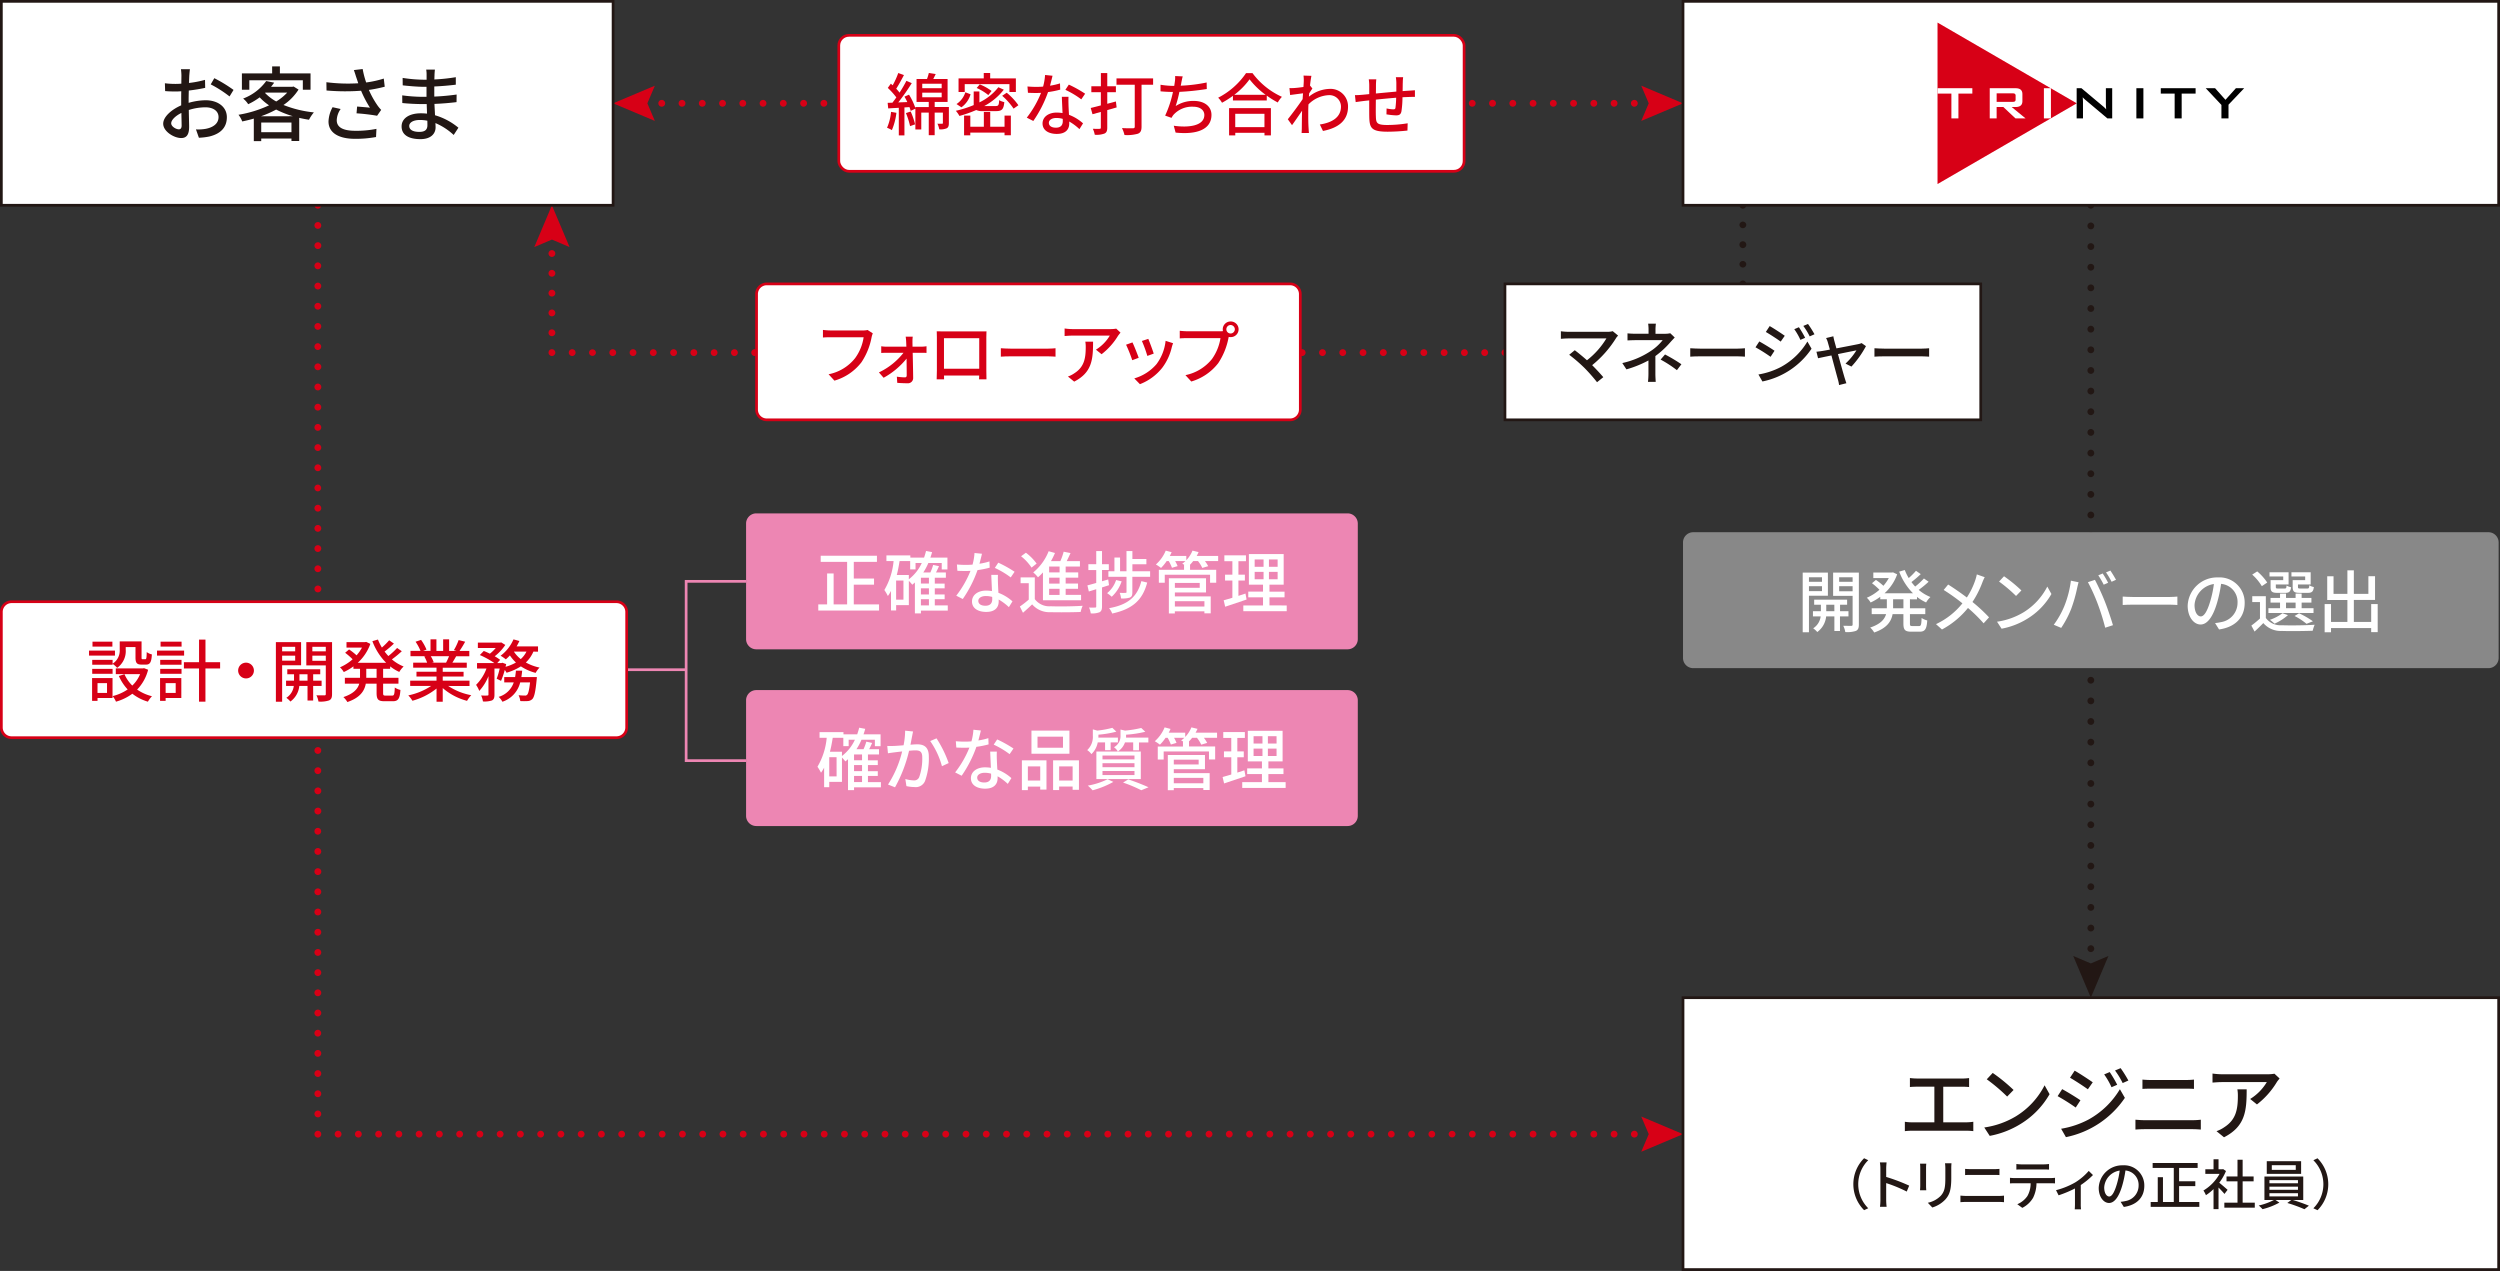 <svg id="グループ_1846" data-name="グループ 1846" xmlns="http://www.w3.org/2000/svg" xmlns:xlink="http://www.w3.org/1999/xlink" width="389.233" height="197.877" viewBox="0 0 389.233 197.877">
  <rect x="0" y="0" width="389.233" height="197.877" fill="#333333" stroke="none"/>
  <defs>
    <clipPath id="clip-path">
      <rect id="長方形_1228" data-name="長方形 1228" width="389.233" height="197.877" fill="none"/>
    </clipPath>
  </defs>
  <g id="グループ_1845" data-name="グループ 1845" clip-path="url(#clip-path)">
    <path id="パス_8440" data-name="パス 8440" d="M234.307,55.429a.728.728,0,0,1-.2-.042.6.6,0,0,1-.168-.117.587.587,0,0,1-.117-.17.683.683,0,0,1-.043-.2.621.621,0,0,1,.043-.2.628.628,0,0,1,.117-.179.559.559,0,0,1,.581-.117.967.967,0,0,1,.17.117.489.489,0,0,1,.115.179.594.594,0,0,1,.033.2.635.635,0,0,1-.033.2.562.562,0,0,1-.115.17.549.549,0,0,1-.381.159" fill="#d70016"/>
    <path id="パス_8441" data-name="パス 8441" d="M230.623,54.9a.53.53,0,0,1,.529-.529.523.523,0,0,1,.529.529.53.53,0,0,1-.529.529.538.538,0,0,1-.529-.529m-3.153,0a.529.529,0,1,1,1.058,0,.529.529,0,1,1-1.058,0m-3.154,0a.521.521,0,0,1,.519-.529.532.532,0,0,1,.539.529.54.54,0,0,1-.539.529.529.529,0,0,1-.519-.529m-3.164,0a.53.53,0,0,1,.529-.529.524.524,0,0,1,.529.529.531.531,0,0,1-.529.529.538.538,0,0,1-.529-.529M218,54.9a.529.529,0,0,1,1.058,0,.529.529,0,0,1-1.058,0m-3.165,0a.535.535,0,1,1,.54.529.541.541,0,0,1-.54-.529m-3.153,0a.53.53,0,0,1,.529-.529.524.524,0,0,1,.529.529.531.531,0,0,1-.529.529.538.538,0,0,1-.529-.529m-3.154,0a.524.524,0,0,1,.529-.529.53.53,0,0,1,.529.529.538.538,0,0,1-.529.529.531.531,0,0,1-.529-.529m-3.153,0a.524.524,0,0,1,.529-.529.53.53,0,0,1,.529.529.538.538,0,0,1-.529.529.531.531,0,0,1-.529-.529m-3.164,0a.529.529,0,1,1,1.058,0,.529.529,0,1,1-1.058,0m-3.154,0a.524.524,0,0,1,.529-.529.531.531,0,0,1,.53.529.539.539,0,0,1-.53.529.531.531,0,0,1-.529-.529m-3.153,0a.524.524,0,1,1,1.047,0,.524.524,0,1,1-1.047,0m-3.165,0a.531.531,0,0,1,.53-.529.524.524,0,0,1,.529.529.531.531,0,0,1-.529.529.539.539,0,0,1-.53-.529m-3.153,0a.529.529,0,1,1,1.058,0,.529.529,0,1,1-1.058,0m-3.154,0a.524.524,0,1,1,1.048,0,.524.524,0,1,1-1.048,0m-3.164,0a.53.53,0,0,1,.529-.529.523.523,0,0,1,.529.529.53.53,0,0,1-.529.529.538.538,0,0,1-.529-.529m-3.153,0a.529.529,0,1,1,1.058,0,.529.529,0,1,1-1.058,0m-3.154,0a.524.524,0,0,1,.529-.529.53.53,0,0,1,.529.529.538.538,0,0,1-.529.529.531.531,0,0,1-.529-.529m-3.164,0a.53.53,0,0,1,.529-.529.524.524,0,0,1,.529.529.531.531,0,0,1-.529.529.538.538,0,0,1-.529-.529m-3.153,0a.523.523,0,0,1,.529-.529.53.53,0,0,1,.529.529.538.538,0,0,1-.529.529.53.53,0,0,1-.529-.529m-3.165,0a.535.535,0,1,1,.54.529.541.541,0,0,1-.54-.529m-3.153,0a.53.53,0,0,1,.529-.529.524.524,0,0,1,.529.529.531.531,0,0,1-.529.529.538.538,0,0,1-.529-.529m-3.154,0a.524.524,0,0,1,.529-.529.53.53,0,0,1,.529.529.538.538,0,0,1-.529.529.531.531,0,0,1-.529-.529m-3.153,0a.524.524,0,0,1,.529-.529.53.53,0,0,1,.529.529.538.538,0,0,1-.529.529.531.531,0,0,1-.529-.529m-3.164,0a.529.529,0,1,1,1.058,0,.529.529,0,1,1-1.058,0m-3.154,0a.524.524,0,0,1,.529-.529.531.531,0,0,1,.53.529.539.539,0,0,1-.53.529.531.531,0,0,1-.529-.529m-3.153,0a.524.524,0,1,1,1.047,0,.524.524,0,1,1-1.047,0m-3.165,0a.531.531,0,0,1,.53-.529.524.524,0,0,1,.529.529.531.531,0,0,1-.529.529.539.539,0,0,1-.53-.529m-3.153,0a.529.529,0,1,1,1.058,0,.529.529,0,1,1-1.058,0m-3.164,0a.535.535,0,0,1,1.069,0,.535.535,0,0,1-1.069,0m-3.154,0a.53.53,0,0,1,.529-.529.523.523,0,0,1,.529.529.53.53,0,0,1-.529.529.538.538,0,0,1-.529-.529m-3.154,0a.524.524,0,0,1,.53-.529.53.53,0,0,1,.529.529.538.538,0,0,1-.529.529.532.532,0,0,1-.53-.529m-3.163,0a.534.534,0,0,1,1.068,0,.534.534,0,0,1-1.068,0m-3.154,0a.53.53,0,0,1,.529-.529.524.524,0,0,1,.529.529.531.531,0,0,1-.529.529.538.538,0,0,1-.529-.529m-3.153,0a.523.523,0,0,1,.529-.529.53.53,0,0,1,.529.529.538.538,0,0,1-.529.529.53.53,0,0,1-.529-.529m-3.165,0a.535.535,0,1,1,.54.529.541.541,0,0,1-.54-.529m-3.153,0a.529.529,0,1,1,1.058,0,.529.529,0,1,1-1.058,0m-3.154,0a.524.524,0,0,1,.529-.529.53.53,0,0,1,.529.529.538.538,0,0,1-.529.529.531.531,0,0,1-.529-.529m-3.153,0a.524.524,0,1,1,1.048,0,.524.524,0,1,1-1.048,0m-3.164,0a.53.53,0,0,1,.529-.529.524.524,0,0,1,.529.529.531.531,0,0,1-.529.529.538.538,0,0,1-.529-.529m-3.154,0a.529.529,0,0,1,1.059,0,.529.529,0,0,1-1.059,0m-3.164,0a.53.53,0,0,1,.529-.529.523.523,0,0,1,.529.529.53.53,0,0,1-.529.529.538.538,0,0,1-.529-.529m-3.154,0a.531.531,0,0,1,.53-.529.524.524,0,0,1,.529.529.531.531,0,0,1-.529.529.539.539,0,0,1-.53-.529m-3.153,0a.529.529,0,1,1,1.058,0,.529.529,0,1,1-1.058,0m-3.164,0a.535.535,0,0,1,1.069,0,.535.535,0,0,1-1.069,0m-3.154,0a.53.53,0,0,1,.529-.529.523.523,0,0,1,.529.529.53.53,0,0,1-.529.529.538.538,0,0,1-.529-.529" fill="#d70016"/>
    <path id="パス_8442" data-name="パス 8442" d="M85.931,55.429a.52.52,0,0,1-.37-.159.441.441,0,0,1-.117-.17.464.464,0,0,1-.042-.2.439.439,0,0,1,.042-.2.4.4,0,0,1,.117-.179.656.656,0,0,1,.169-.117.543.543,0,0,1,.571.117.628.628,0,0,1,.117.179.426.426,0,0,1,.042.2.45.45,0,0,1-.042.2.587.587,0,0,1-.117.17.6.6,0,0,1-.168.117.66.66,0,0,1-.2.042" fill="#d70016"/>
    <path id="パス_8443" data-name="パス 8443" d="M85.4,51.809a.525.525,0,0,1,.529-.529.529.529,0,0,1,0,1.058.524.524,0,0,1-.529-.529m0-3.09a.531.531,0,0,1,.529-.529.538.538,0,0,1,.529.529.53.53,0,0,1-.529.529.524.524,0,0,1-.529-.529m0-3.078a.524.524,0,0,1,.529-.53.529.529,0,0,1,0,1.059.525.525,0,0,1-.529-.529m0-3.091a.531.531,0,0,1,.529-.53.538.538,0,0,1,.529.53.53.53,0,0,1-.529.529.524.524,0,0,1-.529-.529m0-3.079a.524.524,0,0,1,.529-.529.53.53,0,0,1,.529.529.538.538,0,0,1-.529.529.531.531,0,0,1-.529-.529" fill="#d70016"/>
    <path id="パス_8444" data-name="パス 8444" d="M85.931,36.91a.542.542,0,0,1-.381-.159.529.529,0,0,1-.148-.37.439.439,0,0,1,.042-.2.463.463,0,0,1,.106-.169.543.543,0,0,1,.751,0,.474.474,0,0,1,.117.169.621.621,0,0,1,.042.2.543.543,0,0,1-.529.529" fill="#d70016"/>
    <path id="パス_8445" data-name="パス 8445" d="M88.672,38.461,85.929,37.3l-2.743,1.165,2.743-6.5Z" fill="#d70016"/>
    <path id="パス_8446" data-name="パス 8446" d="M257.608,177.115a.539.539,0,0,1-.37-.158.638.638,0,0,1-.117-.17.753.753,0,0,1-.042-.211.535.535,0,0,1,.91-.37.542.542,0,0,1,.106.168.461.461,0,0,1,.042.2.5.5,0,0,1-.042.211.575.575,0,0,1-.106.17.586.586,0,0,1-.381.158" fill="#d70016"/>
    <path id="パス_8447" data-name="パス 8447" d="M253.926,176.576a.538.538,0,0,1,.529-.529.53.53,0,0,1,.529.529.523.523,0,0,1-.529.529.53.53,0,0,1-.529-.529m-3.154,0a.539.539,0,0,1,.53-.529.531.531,0,0,1,.529.529.524.524,0,0,1-.529.529.531.531,0,0,1-.53-.529m-3.153,0a.538.538,0,0,1,.529-.529.53.53,0,0,1,.529.529.523.523,0,0,1-.529.529.53.53,0,0,1-.529-.529m-3.154,0a.539.539,0,0,1,.53-.529.531.531,0,0,1,.529.529.524.524,0,0,1-.529.529.531.531,0,0,1-.53-.529m-3.153,0a.538.538,0,0,1,.529-.529.53.53,0,0,1,.529.529.523.523,0,0,1-.529.529.53.53,0,0,1-.529-.529m-3.154,0a.538.538,0,0,1,.529-.529.531.531,0,0,1,.53.529.524.524,0,0,1-.53.529.53.53,0,0,1-.529-.529m-3.153,0a.538.538,0,0,1,.529-.529.53.53,0,0,1,.529.529.523.523,0,0,1-.529.529.53.53,0,0,1-.529-.529m-3.154,0a.538.538,0,0,1,.529-.529.531.531,0,0,1,.53.529.524.524,0,0,1-.53.529.53.53,0,0,1-.529-.529m-3.153,0a.538.538,0,0,1,.529-.529.53.53,0,0,1,.529.529.523.523,0,0,1-.529.529.53.53,0,0,1-.529-.529m-3.154,0a.535.535,0,0,1,1.069,0,.535.535,0,0,1-1.069,0m-3.142,0a.524.524,0,1,1,.518.529.521.521,0,0,1-.518-.529m-3.154,0a.529.529,0,0,1,.518-.529.541.541,0,0,1,.54.529.533.533,0,0,1-.54.529.521.521,0,0,1-.518-.529m-3.154,0a.524.524,0,1,1,1.048,0,.524.524,0,1,1-1.048,0m-3.164,0a.541.541,0,0,1,.54-.529.529.529,0,0,1,.518.529.521.521,0,0,1-.518.529.533.533,0,0,1-.54-.529m-3.153,0a.534.534,0,0,1,1.068,0,.534.534,0,0,1-1.068,0m-3.144,0a.532.532,0,0,1,.53-.529.538.538,0,0,1,.529.529.53.53,0,0,1-.529.529.524.524,0,0,1-.53-.529m-3.153,0a.529.529,0,0,1,.519-.529.54.54,0,0,1,.539.529.532.532,0,0,1-.539.529.521.521,0,0,1-.519-.529m-3.154,0a.532.532,0,0,1,.53-.529.538.538,0,0,1,.529.529.53.53,0,0,1-.529.529.524.524,0,0,1-.53-.529m-3.153,0a.531.531,0,0,1,.529-.529.538.538,0,0,1,.529.529.53.53,0,0,1-.529.529.524.524,0,0,1-.529-.529m-3.154,0a.531.531,0,0,1,.53-.529.538.538,0,0,1,.529.529.53.53,0,0,1-.529.529.524.524,0,0,1-.53-.529m-3.153,0a.531.531,0,0,1,.529-.529.538.538,0,0,1,.529.529.53.53,0,0,1-.529.529.524.524,0,0,1-.529-.529m-3.154,0a.531.531,0,0,1,.53-.529.538.538,0,0,1,.529.529.53.53,0,0,1-.529.529.524.524,0,0,1-.53-.529m-3.153,0a.531.531,0,0,1,.529-.529.538.538,0,0,1,.529.529.53.53,0,0,1-.529.529.524.524,0,0,1-.529-.529m-3.154,0a.531.531,0,0,1,.529-.529.539.539,0,0,1,.53.529.531.531,0,0,1-.53.529.524.524,0,0,1-.529-.529m-3.153,0a.531.531,0,0,1,.529-.529.538.538,0,0,1,.529.529.53.53,0,0,1-.529.529.524.524,0,0,1-.529-.529m-3.154,0a.531.531,0,0,1,.529-.529.539.539,0,0,1,.53.529.531.531,0,0,1-.53.529.524.524,0,0,1-.529-.529m-3.153,0a.53.53,0,0,1,.529-.529.538.538,0,0,1,.529.529.53.53,0,0,1-.529.529.523.523,0,0,1-.529-.529m-3.154,0a.531.531,0,0,1,.529-.529.539.539,0,0,1,.53.529.531.531,0,0,1-.53.529.524.524,0,0,1-.529-.529m-3.153,0a.53.53,0,0,1,.529-.529.538.538,0,0,1,.529.529.53.53,0,0,1-.529.529.523.523,0,0,1-.529-.529m-3.154,0a.531.531,0,0,1,.529-.529.538.538,0,0,1,.529.529.53.53,0,0,1-.529.529.524.524,0,0,1-.529-.529m-3.153,0a.529.529,0,0,1,1.058,0,.529.529,0,0,1-1.058,0m-3.154,0a.529.529,0,1,1,1.058,0,.529.529,0,0,1-1.058,0m-3.153,0a.529.529,0,1,1,1.058,0,.529.529,0,0,1-1.058,0m-3.154,0a.529.529,0,1,1,1.058,0,.529.529,0,0,1-1.058,0m-3.153,0a.53.53,0,0,1,.529-.529.538.538,0,0,1,.529.529.53.53,0,0,1-.529.529.523.523,0,0,1-.529-.529m-3.154,0a.531.531,0,0,1,.529-.529.538.538,0,0,1,.529.529.53.53,0,0,1-.529.529.524.524,0,0,1-.529-.529m-3.154,0a.529.529,0,1,1,1.058,0,.529.529,0,0,1-1.058,0m-3.153,0a.529.529,0,1,1,1.058,0,.529.529,0,0,1-1.058,0m-3.154,0a.529.529,0,1,1,1.058,0,.529.529,0,0,1-1.058,0m-3.153,0a.529.529,0,1,1,1.058,0,.529.529,0,0,1-1.058,0m-3.154,0a.529.529,0,1,1,1.058,0,.529.529,0,0,1-1.058,0m-3.154,0a.529.529,0,0,1,1.059,0,.529.529,0,0,1-1.059,0m-3.153,0a.529.529,0,1,1,1.058,0,.529.529,0,0,1-1.058,0m-3.154,0a.539.539,0,0,1,.53-.529.531.531,0,0,1,.529.529.524.524,0,0,1-.529.529.531.531,0,0,1-.53-.529m-3.153,0a.529.529,0,1,1,1.058,0,.529.529,0,0,1-1.058,0m-3.154,0a.529.529,0,0,1,1.059,0,.529.529,0,0,1-1.059,0m-3.153,0a.529.529,0,1,1,1.058,0,.529.529,0,0,1-1.058,0m-3.154,0a.529.529,0,0,1,1.059,0,.529.529,0,0,1-1.059,0m-3.153,0a.538.538,0,0,1,.529-.529.531.531,0,0,1,.529.529.524.524,0,0,1-.529.529.53.53,0,0,1-.529-.529m-3.154,0a.538.538,0,0,1,.529-.529.531.531,0,0,1,.53.529.524.524,0,0,1-.53.529.53.53,0,0,1-.529-.529m-3.153,0a.538.538,0,0,1,.529-.529.531.531,0,0,1,.529.529.524.524,0,0,1-.529.529.53.53,0,0,1-.529-.529m-3.154,0a.538.538,0,0,1,.529-.529.532.532,0,0,1,.53.529.524.524,0,0,1-.53.529.53.53,0,0,1-.529-.529m-3.153,0a.538.538,0,0,1,.529-.529.531.531,0,0,1,.529.529.524.524,0,0,1-.529.529.53.53,0,0,1-.529-.529m-3.154,0a.529.529,0,1,1,1.058,0,.529.529,0,0,1-1.058,0m-3.153,0a.538.538,0,0,1,.529-.529.531.531,0,0,1,.529.529.524.524,0,0,1-.529.529.53.53,0,0,1-.529-.529m-3.154,0a.538.538,0,0,1,.529-.529.531.531,0,0,1,.529.529.524.524,0,0,1-.529.529.53.53,0,0,1-.529-.529m-3.153,0a.538.538,0,0,1,.529-.529.531.531,0,0,1,.529.529.524.524,0,0,1-.529.529.53.53,0,0,1-.529-.529m-3.154,0a.538.538,0,0,1,.529-.529.531.531,0,0,1,.529.529.524.524,0,0,1-.529.529.53.53,0,0,1-.529-.529m-3.153,0a.538.538,0,0,1,.529-.529.531.531,0,0,1,.529.529.524.524,0,0,1-.529.529.53.53,0,0,1-.529-.529m-3.154,0a.538.538,0,0,1,.529-.529.531.531,0,0,1,.529.529.524.524,0,0,1-.529.529.53.53,0,0,1-.529-.529m-3.153,0a.538.538,0,0,1,.529-.529.531.531,0,0,1,.529.529.524.524,0,0,1-.529.529.53.53,0,0,1-.529-.529m-3.154,0a.538.538,0,0,1,.529-.529.531.531,0,0,1,.529.529.524.524,0,0,1-.529.529.53.53,0,0,1-.529-.529m-3.154,0a.538.538,0,0,1,.529-.529.53.53,0,0,1,.529.529.523.523,0,0,1-.529.529.53.53,0,0,1-.529-.529m-3.153,0a.538.538,0,0,1,.529-.529.531.531,0,0,1,.529.529.524.524,0,0,1-.529.529.53.53,0,0,1-.529-.529m-3.154,0a.538.538,0,0,1,.529-.529.53.53,0,0,1,.529.529.523.523,0,0,1-.529.529.53.53,0,0,1-.529-.529" fill="#d70016"/>
    <path id="パス_8448" data-name="パス 8448" d="M49.485,177.115a.539.539,0,0,1-.37-.158.638.638,0,0,1-.117-.17.753.753,0,0,1-.042-.211.7.7,0,0,1,.042-.2.6.6,0,0,1,.117-.168.524.524,0,0,1,.9.37.734.734,0,0,1-.031.211,1,1,0,0,1-.117.17.566.566,0,0,1-.381.158" fill="#d70016"/>
    <path id="パス_8449" data-name="パス 8449" d="M48.956,173.433a.539.539,0,0,1,.54-.529.528.528,0,0,1,.518.529.521.521,0,0,1-.518.529.533.533,0,0,1-.54-.529m0-3.143a.54.54,0,0,1,.54-.53.528.528,0,0,1,.518.53.521.521,0,0,1-.518.529.533.533,0,0,1-.54-.529m0-3.143a.54.54,0,0,1,.54-.529.528.528,0,0,1,.518.529.521.521,0,0,1-.518.529.533.533,0,0,1-.54-.529m0-3.143a.539.539,0,0,1,.54-.529.528.528,0,0,1,.518.529.521.521,0,0,1-.518.529.532.532,0,0,1-.54-.529m0-3.142a.533.533,0,0,1,.54-.53.53.53,0,0,1,0,1.059.534.534,0,0,1-.54-.529m0-3.144a.533.533,0,0,1,.54-.529.521.521,0,0,1,.518.529.528.528,0,0,1-.518.529.539.539,0,0,1-.54-.529m0-3.143a.533.533,0,0,1,.54-.529.521.521,0,0,1,.518.529.528.528,0,0,1-.518.529.539.539,0,0,1-.54-.529m0-3.143a.533.533,0,0,1,.54-.529.521.521,0,0,1,.518.529.528.528,0,0,1-.518.53.54.54,0,0,1-.54-.53m0-3.142a.532.532,0,0,1,.54-.529.521.521,0,0,1,.518.529.528.528,0,0,1-.518.529.54.54,0,0,1-.54-.529m0-3.144a.534.534,0,0,1,.54-.529.522.522,0,0,1,.518.529.528.528,0,0,1-.518.529.539.539,0,0,1-.54-.529m0-3.143a.541.541,0,0,1,.54-.539.53.53,0,0,1,.518.539.519.519,0,0,1-.518.519.531.531,0,0,1-.54-.519m0-3.154a.54.54,0,0,1,.54-.529.528.528,0,0,1,.518.529.521.521,0,0,1-.518.53.533.533,0,0,1-.54-.53m0-3.142a.532.532,0,0,1,.54-.529.529.529,0,0,1,0,1.058.533.533,0,0,1-.54-.529m0-3.143a.539.539,0,0,1,.54-.529.528.528,0,0,1,.518.529.521.521,0,0,1-.518.529.532.532,0,0,1-.54-.529m0-3.143a.533.533,0,0,1,.54-.529.53.53,0,0,1,0,1.059.534.534,0,0,1-.54-.53m0-3.143a.533.533,0,0,1,.54-.529.529.529,0,0,1,0,1.058.533.533,0,0,1-.54-.529m0-3.143a.532.532,0,0,1,.54-.529.529.529,0,0,1,0,1.058.532.532,0,0,1-.54-.529m0-3.143a.533.533,0,0,1,.54-.529.521.521,0,0,1,.518.529.528.528,0,0,1-.518.529.539.539,0,0,1-.54-.529m0-3.143a.533.533,0,0,1,.54-.529.521.521,0,0,1,.518.529.528.528,0,0,1-.518.529.539.539,0,0,1-.54-.529m0-3.143a.532.532,0,0,1,.54-.529.521.521,0,0,1,.518.529.528.528,0,0,1-.518.529.539.539,0,0,1-.54-.529m0-3.153a.539.539,0,0,1,.54-.529.534.534,0,0,1,0,1.068.541.541,0,0,1-.54-.539m0-3.144a.54.54,0,0,1,.54-.529.528.528,0,0,1,.518.529.521.521,0,0,1-.518.529.532.532,0,0,1-.54-.529m0-3.142a.54.54,0,0,1,.54-.53.528.528,0,0,1,.518.53.521.521,0,0,1-.518.529.533.533,0,0,1-.54-.529m0-3.143a.539.539,0,0,1,.54-.529.528.528,0,0,1,.518.529.521.521,0,0,1-.518.529.532.532,0,0,1-.54-.529m0-3.143a.533.533,0,0,1,.54-.529.529.529,0,0,1,0,1.058.533.533,0,0,1-.54-.529m0-3.143a.534.534,0,0,1,.54-.53.53.53,0,0,1,0,1.059.533.533,0,0,1-.54-.529m0-3.143a.532.532,0,0,1,.54-.529.529.529,0,0,1,0,1.058.533.533,0,0,1-.54-.529m0-3.143a.533.533,0,0,1,.54-.529.521.521,0,0,1,.518.529.528.528,0,0,1-.518.529.54.54,0,0,1-.54-.529m0-3.143a.534.534,0,0,1,.54-.53.522.522,0,0,1,.518.53.528.528,0,0,1-.518.529.539.539,0,0,1-.54-.529m0-3.143a.532.532,0,0,1,.54-.529.521.521,0,0,1,.518.529.528.528,0,0,1-.518.529.539.539,0,0,1-.54-.529m0-3.143a.533.533,0,0,1,.54-.529.521.521,0,0,1,.518.529.528.528,0,0,1-.518.529.54.54,0,0,1-.54-.529m0-3.154a.531.531,0,0,1,.54-.518.524.524,0,0,1,0,1.047.532.532,0,0,1-.54-.529m0-3.132a.542.542,0,0,1,.54-.54.531.531,0,0,1,.518.54.519.519,0,0,1-.518.519.531.531,0,0,1-.54-.519m0-3.153a.539.539,0,0,1,.54-.529.528.528,0,0,1,.518.529.521.521,0,0,1-.518.529.533.533,0,0,1-.54-.529m0-3.143a.539.539,0,0,1,.54-.529.528.528,0,0,1,.518.529.521.521,0,0,1-.518.529.533.533,0,0,1-.54-.529m0-3.144a.54.54,0,0,1,.54-.529.528.528,0,0,1,.518.529.521.521,0,0,1-.518.53.533.533,0,0,1-.54-.53m0-3.142a.532.532,0,0,1,.54-.529.529.529,0,0,1,0,1.058.533.533,0,0,1-.54-.529m0-3.143a.533.533,0,0,1,.54-.529.529.529,0,0,1,0,1.058.533.533,0,0,1-.54-.529m0-3.144a.534.534,0,0,1,.54-.529.53.53,0,0,1,0,1.059.533.533,0,0,1-.54-.53m0-3.142a.532.532,0,0,1,.54-.529.521.521,0,0,1,.518.529.528.528,0,0,1-.518.529.539.539,0,0,1-.54-.529m0-3.143a.532.532,0,0,1,.54-.529.521.521,0,0,1,.518.529.528.528,0,0,1-.518.529.54.54,0,0,1-.54-.529m0-3.143a.533.533,0,0,1,.54-.529.521.521,0,0,1,.518.529.528.528,0,0,1-.518.53.54.54,0,0,1-.54-.53m0-3.154a.54.54,0,0,1,.54-.529.535.535,0,0,1,0,1.069.542.542,0,0,1-.54-.54m0-3.142a.539.539,0,0,1,.54-.529.529.529,0,0,1,0,1.058.534.534,0,0,1-.54-.529m0-3.144a.54.54,0,0,1,.54-.529.528.528,0,0,1,.518.529.521.521,0,0,1-.518.529.532.532,0,0,1-.54-.529" fill="#d70016"/>
    <path id="パス_8450" data-name="パス 8450" d="M49.485,32.486a.5.5,0,0,1-.37-.158.491.491,0,0,1-.117-.17.5.5,0,0,1,0-.4.478.478,0,0,1,.117-.169.449.449,0,0,1,.169-.117.556.556,0,0,1,.413,0,.457.457,0,0,1,.169.117.6.6,0,0,1,.117.169.668.668,0,0,1,.031.2.623.623,0,0,1-.031.2.68.68,0,0,1-.117.17.443.443,0,0,1-.169.116.473.473,0,0,1-.212.042" fill="#d70016"/>
    <path id="パス_8451" data-name="パス 8451" d="M255.531,173.836l1.165,2.743-1.165,2.743,6.5-2.743Z" fill="#d70016"/>
    <path id="パス_8452" data-name="パス 8452" d="M271.355,44.73a.5.5,0,0,1-.212-.042.457.457,0,0,1-.169-.117.708.708,0,0,1-.117-.17.612.612,0,0,1-.031-.2.625.625,0,0,1,.031-.2.7.7,0,0,1,.117-.169.442.442,0,0,1,.169-.116.556.556,0,0,1,.413,0,.446.446,0,0,1,.17.116.5.5,0,0,1,.116.169.625.625,0,0,1,.032.2.612.612,0,0,1-.032.2.5.5,0,0,1-.116.17.46.46,0,0,1-.17.117.454.454,0,0,1-.2.042" fill="#221714"/>
    <path id="パス_8453" data-name="パス 8453" d="M270.816,41.143a.535.535,0,0,1,1.069,0,.535.535,0,0,1-1.069,0m0-3.069a.535.535,0,0,1,1.069,0,.535.535,0,1,1-1.069,0m0-3.058a.535.535,0,0,1,1.069,0,.535.535,0,0,1-1.069,0" fill="#221714"/>
    <path id="パス_8454" data-name="パス 8454" d="M271.345,32.486a.513.513,0,0,1-.37-.158.478.478,0,0,1-.117-.17.647.647,0,0,1,0-.4.466.466,0,0,1,.117-.169.446.446,0,0,1,.168-.117.562.562,0,0,1,.583.117.58.58,0,0,1,.116.169.688.688,0,0,1,.042.2.626.626,0,0,1-.042.2.476.476,0,0,1-.116.17.507.507,0,0,1-.381.158" fill="#221714"/>
    <rect id="長方形_1215" data-name="長方形 1215" width="74.076" height="21.165" transform="translate(234.312 44.2)" fill="#fff"/>
    <rect id="長方形_1216" data-name="長方形 1216" width="74.076" height="21.165" transform="translate(234.312 44.2)" fill="none" stroke="#221714" stroke-miterlimit="10" stroke-width="0.423"/>
    <path id="パス_8455" data-name="パス 8455" d="M251.621,52.622a16.9,16.9,0,0,1-3.734,4.231c.624.624,1.312,1.364,1.735,1.872l-.973.783a26.964,26.964,0,0,0-1.957-2.221,24.7,24.7,0,0,0-2.379-2.052l.867-.708c.4.295,1.2.94,1.9,1.564a12.468,12.468,0,0,0,3.026-3.4h-5.945c-.423,0-.92.043-1.142.063V51.575a9.231,9.231,0,0,0,1.142.085h6.114a2.731,2.731,0,0,0,.814-.1l.835.687c-.116.137-.232.265-.306.37" fill="#221714"/>
    <path id="パス_8456" data-name="パス 8456" d="M257.75,51.342v.624h1.544a3.12,3.12,0,0,0,.751-.085l.7.667c-.222.232-.5.528-.687.74a14.27,14.27,0,0,1-2.327,2.147v2.771c0,.392.032.92.053,1.248h-1.206a11.071,11.071,0,0,0,.074-1.248V56.122a17.1,17.1,0,0,1-3.427,1.386l-.645-.984a13,13,0,0,0,4.3-1.787,7.93,7.93,0,0,0,1.988-1.777h-4.146c-.381,0-1,.021-1.332.043V51.9c.359.042.951.064,1.311.064h1.967v-.624a6.474,6.474,0,0,0-.063-.952h1.206a8.369,8.369,0,0,0-.064.952m.8,4.643.687-.794a25.185,25.185,0,0,1,2.549,1.524l-.7.919a18.252,18.252,0,0,0-2.538-1.649" fill="#221714"/>
    <path id="パス_8457" data-name="パス 8457" d="M264.736,54.282h5.754c.508,0,.92-.042,1.184-.063V55.53c-.232-.01-.719-.052-1.184-.052h-5.754c-.581,0-1.216.02-1.576.052V54.219c.349.021,1.005.063,1.576.063" fill="#221714"/>
    <path id="パス_8458" data-name="パス 8458" d="M276.281,54.61l-.614.942a26.011,26.011,0,0,0-2.348-1.481l.593-.91c.666.36,1.872,1.1,2.369,1.449m1.068,2.486a10.8,10.8,0,0,0,4.051-3.923l.645,1.12a12.151,12.151,0,0,1-7.647,5.1l-.623-1.089a11.627,11.627,0,0,0,3.574-1.206m.528-4.822-.634.909c-.54-.392-1.671-1.132-2.316-1.5l.6-.919c.657.37,1.841,1.153,2.348,1.513m3.174.317-.741.317a9.445,9.445,0,0,0-.952-1.661l.72-.307a15.534,15.534,0,0,1,.973,1.651m1.449-.551-.741.329a10.156,10.156,0,0,0-.994-1.629l.73-.307A15.631,15.631,0,0,1,282.5,52.04" fill="#221714"/>
    <path id="パス_8459" data-name="パス 8459" d="M285.6,53.088c.064.243.18.655.317,1.152,1.428-.275,3.089-.592,3.469-.677a2.34,2.34,0,0,0,.455-.147l.677.475a15.244,15.244,0,0,1-2.263,3.184l-.92-.465a10.018,10.018,0,0,0,1.7-2.063c-.254.053-1.545.307-2.877.582.412,1.491.9,3.257,1.057,3.754.064.191.18.582.255.783l-1.142.286a5.084,5.084,0,0,0-.17-.836c-.148-.518-.624-2.3-1.016-3.775-.952.19-1.787.37-2.083.433l-.253-1.015c.306-.022.58-.064.919-.117.148-.02.593-.1,1.174-.212-.137-.5-.254-.9-.317-1.12a2.9,2.9,0,0,0-.275-.677l1.132-.276c.032.212.095.466.158.731" fill="#221714"/>
    <path id="パス_8460" data-name="パス 8460" d="M293.415,54.282h5.753c.508,0,.921-.042,1.184-.063V55.53c-.232-.01-.719-.052-1.184-.052h-5.753c-.582,0-1.216.02-1.576.052V54.219c.348.021,1.005.063,1.576.063" fill="#221714"/>
    <line id="線_525" data-name="線 525" x2="9.256" transform="translate(97.569 104.269)" fill="none" stroke="#ed86b3" stroke-miterlimit="10" stroke-width="0.423"/>
    <path id="パス_8461" data-name="パス 8461" d="M209.813,101.094H117.746a1.591,1.591,0,0,1-1.587-1.587V81.517a1.592,1.592,0,0,1,1.587-1.588h92.067a1.592,1.592,0,0,1,1.587,1.588v17.99a1.591,1.591,0,0,1-1.587,1.587" fill="#ed86b3"/>
    <path id="パス_8462" data-name="パス 8462" d="M136.862,94.1v.952H127.4V94.1h1.375V89.282h1.016V94.1h2.1V87.484h-4.114v-.962h8.757v.962h-3.606v2.592h3.152v.951h-3.152V94.1Z" fill="#fff"/>
    <path id="パス_8463" data-name="パス 8463" d="M147.561,95.067h-4.178V95.5h-.941V90.688c-.137.127-.275.244-.413.349a5.009,5.009,0,0,0-.528-.6V94.22h-1.978v.826h-.8V92a5.868,5.868,0,0,1-.487.793,7.18,7.18,0,0,0-.549-.931,10.783,10.783,0,0,0,1.438-4.506H138.01v-.887h3.723v.348h2.137c.116-.338.222-.677.307-1.037l.941.18c-.074.3-.169.582-.264.857h2.654v1.84h-.888v-1h-2.084a9.2,9.2,0,0,1-.782,1.469h1.1a8.075,8.075,0,0,0,.433-1.174l.91.2c-.149.328-.307.667-.466.972h1.534v.826h-1.724v.91h1.533v.74h-1.533v.951h1.533v.741h-1.533v.962h2.02Zm-6.9-4.686h-1.142v2.982h1.142Zm.836-.19a6.725,6.725,0,0,0,2.019-2.538h-.973v1h-.835v-1.3h-1.65c-.116.741-.254,1.481-.433,2.168H141.5Zm3.13-.243h-1.248v.909h1.248Zm0,1.65h-1.248v.952h1.248Zm-1.248,2.654h1.248V93.29h-1.248Z" fill="#fff"/>
    <path id="パス_8464" data-name="パス 8464" d="M152.5,87.769a9.876,9.876,0,0,0,1.554-.36l.033.974a14.227,14.227,0,0,1-1.894.38,18.888,18.888,0,0,1-2.295,4.5l-1.015-.518A15.891,15.891,0,0,0,151.1,88.88c-.265.01-.519.022-.772.022-.4,0-.846-.012-1.27-.032l-.073-.984c.412.042.919.063,1.343.063.349,0,.719-.01,1.089-.042a8.672,8.672,0,0,0,.307-1.809l1.163.117c-.084.37-.233.962-.391,1.554m2.877,2.962c.01.349.042.962.074,1.566a6.875,6.875,0,0,1,2.189,1.332l-.561.9a8.253,8.253,0,0,0-1.586-1.185v.3c0,.9-.539,1.629-1.936,1.629-1.226,0-2.22-.529-2.22-1.629,0-1,.9-1.693,2.21-1.693a5.976,5.976,0,0,1,.9.075c-.032-.836-.085-1.831-.106-2.528h1.037c-.021.443-.011.814,0,1.237m-1.957,3.575c.8,0,1.068-.445,1.068-1.015,0-.1,0-.222-.01-.36a3.671,3.671,0,0,0-.984-.137c-.7,0-1.174.317-1.174.75,0,.455.381.762,1.1.762m1.47-5.891.539-.814a18.748,18.748,0,0,1,2.539,1.416l-.6.879a13.447,13.447,0,0,0-2.475-1.481" fill="#fff"/>
    <path id="パス_8465" data-name="パス 8465" d="M161.111,93.28a2.813,2.813,0,0,0,2.464,1.11c1.2.053,3.649.022,4.992-.074a4.354,4.354,0,0,0-.318.963c-1.216.052-3.457.073-4.685.032a3.528,3.528,0,0,1-2.866-1.217c-.444.433-.909.857-1.428,1.312l-.486-.974a14.494,14.494,0,0,0,1.386-1.079V90.805H158.9v-.91h2.211Zm-.508-4.908a7.533,7.533,0,0,0-1.629-1.766l.751-.551a7.851,7.851,0,0,1,1.671,1.693Zm1.777.75a8.633,8.633,0,0,1-.772.762,5.094,5.094,0,0,0-.74-.762,8.068,8.068,0,0,0,2.4-3.3l.984.275a12.037,12.037,0,0,1-.624,1.27h1.459a9.37,9.37,0,0,0,.519-1.471l1.069.212c-.192.423-.4.867-.6,1.259h2.063V88.2h-2.221v.919h1.956v.815h-1.956v.921h1.924v.814h-1.924v.952h2.4v.836H162.38Zm2.591-.919h-1.629v.92h1.629Zm0,1.734h-1.629v.921h1.629Zm0,1.735h-1.629v.952h1.629Z" fill="#fff"/>
    <path id="パス_8466" data-name="パス 8466" d="M172.666,91.11c-.36.117-.73.234-1.09.35v2.951c0,.486-.1.75-.381.91a3.168,3.168,0,0,1-1.374.179,3.161,3.161,0,0,0-.265-.909c.423.01.814.01.931,0,.138,0,.19-.032.19-.18V91.735c-.412.127-.8.243-1.153.359l-.222-.952c.381-.1.857-.232,1.375-.38v-2.01h-1.226v-.909h1.226V85.8h.9v2.041h1.058v.909h-1.058V90.5l.963-.286Zm1.966-.6a5.719,5.719,0,0,1-1.544,2.4,5.794,5.794,0,0,0-.719-.561,4.388,4.388,0,0,0,1.4-2.041Zm4.433-1.566V89.8H176.3v2.4c0,.443-.063.687-.38.835a3.76,3.76,0,0,1-1.386.137,2.869,2.869,0,0,0-.211-.867c.413.01.793.01.92,0s.148-.032.148-.127V89.8h-2.823v-.857h.941V86.8h.877v2.146h1V85.8h.921v1.237h2.178v.814h-2.178v1.089ZM178.61,90.7c-.719,2.761-2.317,4.136-5.447,4.823a2.871,2.871,0,0,0-.487-.835c2.908-.519,4.389-1.745,5.024-4.21Z" fill="#fff"/>
    <path id="パス_8467" data-name="パス 8467" d="M189.657,87.356H187.6a5.147,5.147,0,0,1,.508.794l-.921.275a4.991,4.991,0,0,0-.666-1.069h-.751a5.4,5.4,0,0,1-.507.582h.021v.772h4.071v2.02H188.4V89.482h-7.054V90.73h-.921V88.71h3.924v-.772h.053c-.126-.063-.243-.127-.338-.169a4.3,4.3,0,0,0,.5-.413h-1.6a5.78,5.78,0,0,1,.382.784l-.879.263a6.272,6.272,0,0,0-.5-1.047h-.327a6.549,6.549,0,0,1-.878,1.069,6.3,6.3,0,0,0-.8-.54,5.821,5.821,0,0,0,1.534-2.157l.92.244c-.085.19-.18.39-.286.58H184.7v.667a4.679,4.679,0,0,0,.962-1.491l.951.232a6.044,6.044,0,0,1-.295.592h3.342Zm-6.737,5.5H188.5V95.49h-.984v-.306h-4.6v.327h-.931V90.033h5.785v2.21H182.92Zm0-1.343h3.87v-.75h-3.87Zm0,2.919h4.6V93.6h-4.6Z" fill="#fff"/>
    <path id="パス_8468" data-name="パス 8468" d="M194.083,93.343c-1.152.4-2.379.814-3.331,1.121l-.233-1c.381-.107.846-.234,1.354-.392V90.381h-1.142v-.909h1.142v-2.1h-1.248v-.911h3.363v.911h-1.174v2.1h1.006v.909h-1.006v2.391c.36-.116.741-.233,1.1-.36Zm6.251.92v.9h-6.758v-.9h3.067V93h-2.295v-.888h2.295V91.027h-2.2v-4.76h5.415v4.76h-2.21v1.089h2.347V93h-2.347v1.259Zm-4.992-6.018h1.386V87.1h-1.386Zm0,1.946h1.386V89.039h-1.386Zm3.576-3.088h-1.354v1.142h1.354Zm0,1.936h-1.354v1.152h1.354Z" fill="#fff"/>
    <path id="パス_8469" data-name="パス 8469" d="M209.813,128.608H117.746a1.591,1.591,0,0,1-1.587-1.587v-17.99a1.592,1.592,0,0,1,1.587-1.588h92.067a1.592,1.592,0,0,1,1.587,1.588v17.99a1.591,1.591,0,0,1-1.587,1.587" fill="#ed86b3"/>
    <path id="パス_8470" data-name="パス 8470" d="M137.148,122.581H132.97v.434h-.941V118.2q-.206.19-.413.35a4.932,4.932,0,0,0-.528-.6v3.786H129.11v.826h-.8v-3.046a5.967,5.967,0,0,1-.486.793,7.192,7.192,0,0,0-.55-.931,10.783,10.783,0,0,0,1.438-4.506H127.6v-.887h3.723v.348h2.137c.116-.338.222-.677.307-1.037l.941.18c-.074.3-.169.582-.264.857H137.1v1.841h-.888v-1h-2.084a9.251,9.251,0,0,1-.782,1.47h1.1a8,8,0,0,0,.433-1.174l.91.2c-.149.328-.307.667-.466.973h1.534v.825h-1.724v.91h1.534v.74h-1.534v.951h1.534v.741h-1.534v.963h2.02Zm-6.9-4.686H129.11v2.982h1.142Zm.836-.19a6.71,6.71,0,0,0,2.02-2.538h-.973v1H131.3v-1.3h-1.65c-.116.741-.253,1.481-.433,2.169h1.872Zm3.131-.243h-1.248v.909h1.248Zm0,1.65h-1.248v.952h1.248Zm-1.249,2.655h1.248v-.962H132.97Z" fill="#fff"/>
    <path id="パス_8471" data-name="パス 8471" d="M142.008,114.618c-.063.327-.158.835-.253,1.332.433-.043.814-.063,1.057-.063,1.027,0,1.8.412,1.8,1.893a10.249,10.249,0,0,1-.6,3.839,1.557,1.557,0,0,1-1.629.92,5.925,5.925,0,0,1-1.259-.148l-.169-1.1a5.5,5.5,0,0,0,1.29.211.828.828,0,0,0,.867-.507,8.582,8.582,0,0,0,.476-3.1c0-.91-.412-1.068-1.079-1.068-.221,0-.57.021-.973.063a22.029,22.029,0,0,1-2.189,5.69l-1.089-.433a16.784,16.784,0,0,0,2.2-5.152c-.487.054-.92.107-1.164.138-.264.032-.75.1-1.046.149l-.106-1.143c.359.021.666.011,1.025,0,.339-.011.91-.053,1.513-.106a11.782,11.782,0,0,0,.243-2.273l1.238.126c-.053.222-.106.5-.149.731m5.691,4.187-1.047.487a12.606,12.606,0,0,0-1.83-3.913l.984-.424a18.365,18.365,0,0,1,1.893,3.85" fill="#fff"/>
    <path id="パス_8472" data-name="パス 8472" d="M152.326,115.283a9.876,9.876,0,0,0,1.554-.36l.033.974a14.227,14.227,0,0,1-1.894.38,18.888,18.888,0,0,1-2.295,4.5l-1.015-.518a15.89,15.89,0,0,0,2.221-3.861c-.265.01-.519.022-.772.022-.4,0-.846-.012-1.27-.032l-.073-.984c.412.042.919.063,1.343.063.349,0,.719-.01,1.089-.042a8.671,8.671,0,0,0,.307-1.809l1.163.117c-.084.37-.233.962-.391,1.554m2.877,2.962c.01.349.042.962.074,1.566a6.875,6.875,0,0,1,2.189,1.332l-.561.9a8.253,8.253,0,0,0-1.586-1.185v.3c0,.9-.539,1.629-1.936,1.629-1.226,0-2.22-.529-2.22-1.629,0-1,.9-1.693,2.21-1.693a5.976,5.976,0,0,1,.9.075c-.032-.836-.085-1.831-.106-2.528H155.2c-.021.443-.011.814,0,1.237m-1.957,3.575c.8,0,1.068-.445,1.068-1.015,0-.1,0-.222-.01-.36a3.672,3.672,0,0,0-.984-.137c-.7,0-1.174.317-1.174.75,0,.455.381.762,1.1.762m1.47-5.891.539-.814a18.748,18.748,0,0,1,2.539,1.416l-.6.879a13.448,13.448,0,0,0-2.475-1.481" fill="#fff"/>
    <path id="パス_8473" data-name="パス 8473" d="M159.1,118.382h3.829v4.558h-.974v-.475h-1.924v.55H159.1Zm.931,3.142h1.925v-2.2h-1.925Zm6.473-4.168h-5.913v-3.607h5.913Zm-1.005-2.665h-3.966v1.725H165.5Zm2.485,3.691v4.58H167v-.5h-2.1v.55h-.941v-4.633Zm-.983.941h-2.1v2.2H167Z" fill="#fff"/>
    <path id="パス_8474" data-name="パス 8474" d="M170.91,115.59a3.348,3.348,0,0,1-.983,1.82,2.618,2.618,0,0,0-.657-.624,2.793,2.793,0,0,0,.879-2.211v-1.016l.687.19a14.377,14.377,0,0,0,2.348-.433l.624.6a16.05,16.05,0,0,1-2.792.466v.221a1.746,1.746,0,0,1-.011.234h3.046v.75h-1.132V116.8h-.867V115.59Zm2.433,6.145a14,14,0,0,1-3.237,1.311,6.926,6.926,0,0,0-.741-.73,11.5,11.5,0,0,0,3.079-.994Zm-2.644-4.727h6.917v4.284H170.7Zm.951,1.226h4.981v-.6H171.65Zm0,1.217h4.981v-.624H171.65Zm0,1.226h4.981v-.635H171.65Zm3.5-5.087A2.748,2.748,0,0,1,174.041,117a2.272,2.272,0,0,0-.6-.665,1.957,1.957,0,0,0,1.015-1.8v-.952l.709.168a17.11,17.11,0,0,0,2.517-.412l.635.592a17.427,17.427,0,0,1-2.994.456v.19a2.453,2.453,0,0,1-.01.265h3.479v.75H177.33v1.227h-.9V115.59Zm.507,5.754a33,33,0,0,1,3.162,1.227l-1.131.465a21.345,21.345,0,0,0-2.835-1.195Z" fill="#fff"/>
    <path id="パス_8475" data-name="パス 8475" d="M189.489,114.87h-2.053a5.209,5.209,0,0,1,.509.794l-.921.275a5.041,5.041,0,0,0-.667-1.069h-.75a5.507,5.507,0,0,1-.507.582h.02v.772h4.072v2.021h-.962V117h-7.054v1.249h-.921v-2.021h3.924v-.772h.053c-.127-.063-.243-.127-.338-.169a4.387,4.387,0,0,0,.5-.413h-1.6a5.76,5.76,0,0,1,.381.784l-.878.263a6.435,6.435,0,0,0-.5-1.047h-.328a6.6,6.6,0,0,1-.877,1.069,6.327,6.327,0,0,0-.8-.539,5.819,5.819,0,0,0,1.533-2.158l.92.244c-.085.19-.18.39-.285.58h2.57v.667a4.678,4.678,0,0,0,.962-1.491l.952.232a6.052,6.052,0,0,1-.3.592h3.343Zm-6.737,5.5h5.583V123h-.984V122.7h-4.6v.327h-.931v-5.478h5.785v2.211h-4.854Zm0-1.343h3.87v-.75h-3.87Zm0,2.919h4.6v-.835h-4.6Z" fill="#fff"/>
    <path id="パス_8476" data-name="パス 8476" d="M193.915,120.857c-1.153.4-2.379.814-3.331,1.121l-.234-1c.382-.107.847-.234,1.354-.392v-2.687h-1.142v-.909H191.7v-2.1h-1.247v-.911h3.363v.911h-1.174v2.1h1.005v.909h-1.005v2.391c.359-.116.741-.233,1.1-.36Zm6.251.92v.9h-6.759v-.9h3.068v-1.259h-2.3v-.888h2.3v-1.089h-2.2v-4.76h5.416v4.76h-2.211v1.089h2.348v.888h-2.348v1.259Zm-4.993-6.018h1.386v-1.142h-1.386Zm0,1.946h1.386v-1.152h-1.386Zm3.576-3.088H197.4v1.142h1.354Zm0,1.936H197.4v1.152h1.354Z" fill="#fff"/>
    <path id="パス_8477" data-name="パス 8477" d="M116.159,90.512h-9.333v27.913h9.333" fill="none" stroke="#ed86b3" stroke-miterlimit="10" stroke-width="0.423"/>
    <path id="パス_8478" data-name="パス 8478" d="M95.982,114.851H1.8a1.591,1.591,0,0,1-1.587-1.587V95.274A1.592,1.592,0,0,1,1.8,93.686H95.982a1.592,1.592,0,0,1,1.587,1.588v17.99a1.591,1.591,0,0,1-1.587,1.587" fill="#fff"/>
    <path id="長方形_1217" data-name="長方形 1217" d="M1.587,0H95.77a1.587,1.587,0,0,1,1.587,1.587v17.99a1.588,1.588,0,0,1-1.588,1.588H1.587A1.587,1.587,0,0,1,0,19.578V1.587A1.587,1.587,0,0,1,1.587,0Z" transform="translate(0.212 93.686)" fill="none" stroke="#d70016" stroke-miterlimit="10" stroke-width="0.423"/>
    <path id="パス_8479" data-name="パス 8479" d="M17.9,102.077h-4.04v-.783H17.9Zm-.381,6.6H15.184v.445h-.846v-3.554h3.184Zm.01-5.34a2.418,2.418,0,0,0,1.111-2.211V99.866h3.4v2.486c0,.243.021.285.169.285h.413c.158,0,.2-.137.222-1.111a2.2,2.2,0,0,0,.8.36c-.063,1.258-.306,1.587-.919,1.587h-.677c-.73,0-.953-.244-.953-1.111v-1.618H19.574v.391a3.2,3.2,0,0,1-1.333,2.845,3.681,3.681,0,0,0-.709-.624v.138H14.359v-.762h3.173Zm-3.173.8h3.173v.772H14.359Zm3.142-3.47H14.4V99.9h3.1Zm-2.317,7.214h1.481v-1.522H15.184Zm7.88-3.607a6.847,6.847,0,0,1-1.713,3.089,7.014,7.014,0,0,0,2.315,1.036,3.865,3.865,0,0,0-.634.847,7.108,7.108,0,0,1-2.422-1.238,7.94,7.94,0,0,1-2.549,1.238,3.51,3.51,0,0,0-.529-.868,7.2,7.2,0,0,0,2.348-1.037,7.451,7.451,0,0,1-1.374-2.094l.877-.274a5.635,5.635,0,0,0,1.216,1.766,5.207,5.207,0,0,0,1.217-1.777H18.029v-.9h4.22l.18-.032Z" fill="#d70016"/>
    <path id="パス_8480" data-name="パス 8480" d="M28.665,102.076h-4.22v-.783h4.22Zm-.434,6.6H25.788v.444h-.867v-3.554h3.31Zm-3.289-5.944h3.321v.762H24.942Zm0,1.406h3.321v.772H24.942Zm3.331-3.469H25V99.9h3.268Zm-2.485,7.213h1.566V106.36H25.788Zm8.482-3.807H31.986v5.172h-1v-5.172H28.633V103.1h2.358V99.58h1V103.1H34.27Z" fill="#d70016"/>
    <path id="パス_8481" data-name="パス 8481" d="M39.532,104.4a1.227,1.227,0,1,1-1.227-1.227,1.228,1.228,0,0,1,1.227,1.227" fill="#d70016"/>
    <path id="パス_8482" data-name="パス 8482" d="M43.926,103.578v5.68h-.973V99.971h3.924v3.607Zm0-2.168h2.031V100.7H43.926Zm2.031.677H43.926v.772h2.031Zm2.8,4.706v2.275h-.878v-2.275H46.6a3.407,3.407,0,0,1-1.386,2.433,3.307,3.307,0,0,0-.634-.582,2.556,2.556,0,0,0,1.163-1.851H44.539v-.814h1.238v-1H44.729v-.783h5.13v.783h-1.1v1h1.312v.814Zm-.878-1.819H46.622v1h1.259Zm3.819,3.078c0,.539-.106.825-.455.994a4.168,4.168,0,0,1-1.66.18,3.219,3.219,0,0,0-.318-.974c.539.012,1.079.012,1.248.012s.211-.064.211-.222V103.6H47.691V99.971H51.7Zm-3.068-6.642h2.094V100.7H48.632Zm2.094.677H48.632v.793h2.094Z" fill="#d70016"/>
    <path id="パス_8483" data-name="パス 8483" d="M59.648,104.128v1.4h2.39v.91h-2.39v1.448c0,.36.054.413.391.413h1.027c.307,0,.359-.211.4-1.258a2.694,2.694,0,0,0,.877.38c-.085,1.365-.36,1.756-1.184,1.756H59.87c-.994,0-1.237-.285-1.237-1.291v-1.448H56.952c-.2,1.121-.868,2.178-2.867,2.866a3.348,3.348,0,0,0-.624-.772c1.628-.539,2.253-1.3,2.475-2.094H53.693v-.91h2.36v-1.4H55.026v-.38a8.415,8.415,0,0,1-1.5.887,3.362,3.362,0,0,0-.592-.74,7.23,7.23,0,0,0,1.966-1.248,10.981,10.981,0,0,0-1.163-1.015l.613-.519a9.419,9.419,0,0,1,1.164.921,6.684,6.684,0,0,0,.845-1.206H53.947v-.856h2.888l.18-.032.645.306a7.3,7.3,0,0,1-1.967,2.951h4.431a9.491,9.491,0,0,1-2.147-3.373l.868-.254a7.93,7.93,0,0,0,.613,1.248,10.476,10.476,0,0,0,1.131-1.132l.741.518a16.482,16.482,0,0,1-1.45,1.238c.18.243.382.475.582.7a11.451,11.451,0,0,0,1.365-1.259l.73.507a15.485,15.485,0,0,1-1.544,1.27,6.6,6.6,0,0,0,1.829,1.11,3.787,3.787,0,0,0-.677.847,6.754,6.754,0,0,1-1.417-.867v.38Zm-1.015,0H57.025v1.4h1.608Z" fill="#d70016"/>
    <path id="パス_8484" data-name="パス 8484" d="M69.786,106.8a9.687,9.687,0,0,0,3.586,1.438,4.462,4.462,0,0,0-.656.879,9.425,9.425,0,0,1-3.786-1.989v2.126h-.963v-2.052a10.5,10.5,0,0,1-3.754,1.9,4.452,4.452,0,0,0-.645-.835,10.254,10.254,0,0,0,3.564-1.47H63.863v-.825h4.1v-.645h-3.12v-.741h3.12v-.634H64.329v-.782H66.5a5.3,5.3,0,0,0-.445-.963l.253-.042h-2.4v-.826h1.565a7.949,7.949,0,0,0-.772-1.427l.857-.286a7.308,7.308,0,0,1,.845,1.513l-.538.2h1.163V99.538h.92v1.808h1.047V99.538h.931v1.808h1.142l-.4-.126a9.144,9.144,0,0,0,.74-1.565l1.016.254a16.208,16.208,0,0,1-.878,1.437h1.523v.826H71.024c-.2.36-.412.708-.592,1.005h2.241v.782H68.93v.634h3.246v.741H68.93v.645H73.1v.825Zm-2.718-4.632a4.469,4.469,0,0,1,.455.941l-.306.064h2.231a10,10,0,0,0,.465-1.005Z" fill="#d70016"/>
    <path id="パス_8485" data-name="パス 8485" d="M83.045,101.452a5.094,5.094,0,0,1-1.174,1.692,7.462,7.462,0,0,0,2.136.793,3.7,3.7,0,0,0-.613.825,7.509,7.509,0,0,1-2.295-1.015,8.794,8.794,0,0,1-2.232.994,2.859,2.859,0,0,0-.275-.434,14.14,14.14,0,0,1-.582,1.7l-.677-.338a11.6,11.6,0,0,0,.466-1.587h-.815v4.062c0,.476-.073.741-.391.909a3.665,3.665,0,0,1-1.4.159,3.542,3.542,0,0,0-.285-.931,9.669,9.669,0,0,0,.973.01c.127-.01.169-.031.169-.158V105.27a7.483,7.483,0,0,1-1.428,2.3,4.774,4.774,0,0,0-.5-.942,6.978,6.978,0,0,0,1.618-2.538h-1.47v-.857h2.7a13.208,13.208,0,0,0-2.263-1.247l.613-.635c.3.116.635.264.952.423a6.066,6.066,0,0,0,.91-.888H74.4v-.835h3.479l.159-.033.635.392a7.433,7.433,0,0,1-1.651,1.766,7.272,7.272,0,0,1,.847.56l-.455.5h.656l.148-.052.592.212c-.032.137-.063.275-.1.422a7.019,7.019,0,0,0,1.619-.666,6.227,6.227,0,0,1-.942-1.11,7.067,7.067,0,0,1-.634.613,5.934,5.934,0,0,0-.815-.56,6.314,6.314,0,0,0,2.009-2.55l.921.254a9.094,9.094,0,0,1-.434.836h3.332v.825Zm.54,3.966s-.011.254-.032.391c-.18,1.893-.37,2.708-.667,3.025a1.117,1.117,0,0,1-.708.317,10.261,10.261,0,0,1-1.174,0,2.59,2.59,0,0,0-.264-.909c.412.042.8.052.982.052a.4.4,0,0,0,.339-.115c.18-.16.328-.7.465-1.936H80.993a4.232,4.232,0,0,1-2.771,3.015,2.922,2.922,0,0,0-.582-.762,3.5,3.5,0,0,0,2.348-2.253H78.507v-.825H80.2c.053-.328.1-.656.127-1H81.3c-.032.349-.075.677-.127,1Zm-3.575-3.966a4.851,4.851,0,0,0,1.068,1.164,3.863,3.863,0,0,0,.888-1.164Z" fill="#d70016"/>
    <path id="パス_8486" data-name="パス 8486" d="M325.526,151.443a.454.454,0,0,1-.2-.042.362.362,0,0,1-.169-.117.381.381,0,0,1-.117-.169.5.5,0,0,1,0-.4.372.372,0,0,1,.117-.168.362.362,0,0,1,.169-.117.528.528,0,0,1,.4,0,.483.483,0,0,1,.286.285.5.5,0,0,1,0,.4.472.472,0,0,1-.106.169.462.462,0,0,1-.18.117.427.427,0,0,1-.2.042" fill="#221714"/>
    <path id="パス_8487" data-name="パス 8487" d="M325,147.7a.538.538,0,0,1,.529-.529.53.53,0,0,1,.529.529.523.523,0,0,1-.529.529A.53.53,0,0,1,325,147.7m0-3.207a.531.531,0,0,1,.529-.529.524.524,0,0,1,.529.529.53.53,0,0,1-.529.53.537.537,0,0,1-.529-.53m0-3.217a.531.531,0,0,1,.529-.529.524.524,0,0,1,.529.529.53.53,0,0,1-.529.53.537.537,0,0,1-.529-.53m0-3.217a.531.531,0,0,1,.529-.529.529.529,0,0,1,0,1.058.53.53,0,0,1-.529-.529m0-3.217a.531.531,0,0,1,.529-.529.529.529,0,0,1,0,1.058.53.53,0,0,1-.529-.529m0-3.216a.537.537,0,0,1,.529-.529.53.53,0,0,1,.529.529.524.524,0,0,1-.529.529.53.53,0,0,1-.529-.529m0-3.217a.537.537,0,0,1,.529-.529.53.53,0,0,1,.529.529.524.524,0,0,1-.529.529A.53.53,0,0,1,325,128.4m0-3.207a.53.53,0,0,1,.529-.529.524.524,0,0,1,.529.529.53.53,0,0,1-.529.529A.537.537,0,0,1,325,125.2m0-3.217a.53.53,0,0,1,.529-.529.524.524,0,0,1,.529.529.53.53,0,0,1-.529.529.537.537,0,0,1-.529-.529m0-3.217a.53.53,0,0,1,.529-.529.529.529,0,0,1,0,1.058.53.53,0,0,1-.529-.529m0-3.217a.53.53,0,0,1,.529-.529.529.529,0,0,1,0,1.058.53.53,0,0,1-.529-.529m0-3.217a.538.538,0,0,1,.529-.529.53.53,0,0,1,.529.529.523.523,0,0,1-.529.529.53.53,0,0,1-.529-.529m0-3.207a.531.531,0,0,1,.529-.529.529.529,0,0,1,0,1.058.536.536,0,0,1-.529-.529m0-3.217a.531.531,0,0,1,.529-.529.529.529,0,0,1,0,1.058.536.536,0,0,1-.529-.529m0-3.217a.531.531,0,0,1,.529-.529.529.529,0,0,1,0,1.058.53.53,0,0,1-.529-.529m0-3.217a.531.531,0,0,1,.529-.529.529.529,0,0,1,0,1.058.53.53,0,0,1-.529-.529m0-3.217a.538.538,0,0,1,.529-.529.53.53,0,0,1,.529.529.523.523,0,0,1-.529.529.53.53,0,0,1-.529-.529m0-3.217a.538.538,0,0,1,.529-.529.53.53,0,0,1,.529.529.523.523,0,0,1-.529.529.53.53,0,0,1-.529-.529m0-3.206a.53.53,0,0,1,.529-.529.524.524,0,0,1,.529.529.53.53,0,0,1-.529.529.538.538,0,0,1-.529-.529m0-3.217a.53.53,0,0,1,.529-.529.524.524,0,0,1,.529.529.53.53,0,0,1-.529.529.538.538,0,0,1-.529-.529m0-3.217a.537.537,0,0,1,.529-.529.53.53,0,0,1,.529.529.523.523,0,0,1-.529.529A.53.53,0,0,1,325,83.4m0-3.217a.537.537,0,0,1,.529-.529.53.53,0,0,1,.529.529.523.523,0,0,1-.529.529.53.53,0,0,1-.529-.529m0-3.207a.53.53,0,0,1,.529-.529.524.524,0,0,1,.529.529.529.529,0,0,1-.529.529.536.536,0,0,1-.529-.529m0-3.217a.53.53,0,0,1,.529-.529.524.524,0,0,1,.529.529.53.53,0,0,1-.529.529.537.537,0,0,1-.529-.529m0-3.217a.531.531,0,0,1,.529-.529.529.529,0,0,1,0,1.058A.53.53,0,0,1,325,70.54m0-3.217a.531.531,0,0,1,.529-.529.529.529,0,0,1,0,1.058.53.53,0,0,1-.529-.529m0-3.217a.538.538,0,0,1,.529-.529.53.53,0,0,1,.529.529.523.523,0,0,1-.529.529.53.53,0,0,1-.529-.529m0-3.217a.538.538,0,0,1,.529-.529.53.53,0,0,1,.529.529.523.523,0,0,1-.529.529.53.53,0,0,1-.529-.529m0-3.206a.53.53,0,0,1,.529-.529.524.524,0,0,1,.529.529.53.53,0,0,1-.529.529.538.538,0,0,1-.529-.529m0-3.217a.53.53,0,0,1,.529-.529.529.529,0,0,1,0,1.058.53.53,0,0,1-.529-.529m0-3.217a.53.53,0,0,1,.529-.529.529.529,0,0,1,0,1.058.53.53,0,0,1-.529-.529m0-3.217a.537.537,0,0,1,.529-.529.53.53,0,0,1,.529.529.524.524,0,0,1-.529.529.53.53,0,0,1-.529-.529m0-3.217a.537.537,0,0,1,.529-.529.53.53,0,0,1,.529.529.524.524,0,0,1-.529.529.53.53,0,0,1-.529-.529m0-3.207a.53.53,0,0,1,.529-.529.524.524,0,0,1,.529.529.53.53,0,0,1-.529.529.537.537,0,0,1-.529-.529m0-3.217a.53.53,0,0,1,.529-.529.523.523,0,0,1,.529.529.53.53,0,0,1-.529.529.537.537,0,0,1-.529-.529m0-3.217a.53.53,0,0,1,.529-.529.529.529,0,0,1,0,1.058.53.53,0,0,1-.529-.529" fill="#221714"/>
    <path id="パス_8488" data-name="パス 8488" d="M325.526,32.486a.454.454,0,0,1-.2-.042.435.435,0,0,1-.169-.116.5.5,0,0,1-.159-.371.469.469,0,0,1,.042-.2.6.6,0,0,1,.117-.169.449.449,0,0,1,.169-.117.513.513,0,0,1,.688.286.454.454,0,0,1,.042.2.534.534,0,0,1-.148.371.471.471,0,0,1-.18.116.427.427,0,0,1-.2.042" fill="#221714"/>
    <path id="パス_8489" data-name="パス 8489" d="M328.271,148.833,325.528,150l-2.743-1.165,2.743,6.5Z" fill="#221714"/>
    <rect id="長方形_1218" data-name="長方形 1218" width="126.988" height="42.329" transform="translate(262.034 155.336)" fill="#fff"/>
    <rect id="長方形_1219" data-name="長方形 1219" width="126.988" height="42.329" transform="translate(262.034 155.336)" fill="none" stroke="#221714" stroke-miterlimit="10" stroke-width="0.423"/>
    <path id="パス_8490" data-name="パス 8490" d="M298.49,167.921h6.943a8.059,8.059,0,0,0,1.142-.076v1.4c-.355-.037-.774-.051-1.142-.051h-2.882v5.546h3.58a9.258,9.258,0,0,0,1.1-.088v1.46a8.549,8.549,0,0,0-1.1-.064h-8.377a9.363,9.363,0,0,0-1.181.064v-1.46a7.447,7.447,0,0,0,1.181.088h3.414V169.19H298.49c-.279,0-.8.014-1.13.051v-1.4a8.862,8.862,0,0,0,1.13.076" fill="#221714"/>
    <path id="パス_8491" data-name="パス 8491" d="M313.929,173.758a12.07,12.07,0,0,0,4.4-4.784l.775,1.383a12.968,12.968,0,0,1-4.455,4.6,14.007,14.007,0,0,1-4.861,1.891l-.85-1.307a13.157,13.157,0,0,0,4.987-1.778M313.5,169.7l-1,1.028a27.566,27.566,0,0,0-3.174-2.69l.927-.99A26.659,26.659,0,0,1,313.5,169.7" fill="#221714"/>
    <path id="パス_8492" data-name="パス 8492" d="M323.911,171.309l-.736,1.129a31.752,31.752,0,0,0-2.817-1.776l.71-1.091c.8.43,2.247,1.319,2.843,1.738m1.282,2.982a12.956,12.956,0,0,0,4.861-4.708l.774,1.345a14.563,14.563,0,0,1-9.176,6.117l-.749-1.307a13.914,13.914,0,0,0,4.29-1.447m.635-5.787-.762,1.091c-.647-.469-2.005-1.358-2.779-1.8l.723-1.1c.787.445,2.208,1.383,2.818,1.815m3.807.38-.888.382a11.363,11.363,0,0,0-1.143-1.993l.864-.368a18.655,18.655,0,0,1,1.167,1.979m1.739-.659-.889.394a12.329,12.329,0,0,0-1.192-1.956l.875-.367a18.621,18.621,0,0,1,1.206,1.929" fill="#221714"/>
    <path id="パス_8493" data-name="パス 8493" d="M333.92,174.406h7.462a10.6,10.6,0,0,0,1.27-.076v1.536c-.419-.039-.914-.063-1.27-.063H333.92c-.469,0-.99.024-1.447.063V174.33c.469.038.978.076,1.447.076m.99-6.257h5.356a12.988,12.988,0,0,0,1.32-.063v1.447c-.356-.026-.889-.038-1.32-.038h-5.344c-.456,0-.951.012-1.358.038v-1.447c.419.038.927.063,1.346.063" fill="#221714"/>
    <path id="パス_8494" data-name="パス 8494" d="M354.5,168.454a12.583,12.583,0,0,1-3.109,3.5l-1.054-.851a7.775,7.775,0,0,0,2.59-2.628h-6.955c-.509,0-.952.038-1.5.076v-1.408a11.462,11.462,0,0,0,1.5.114h7.094a6.61,6.61,0,0,0,1.053-.088l.8.748c-.115.139-.317.381-.419.533m-8.237,8.618-1.168-.952a4.821,4.821,0,0,0,1.219-.622c1.814-1.168,2.107-2.766,2.107-4.874a5.569,5.569,0,0,0-.077-1.014h1.447c0,3.312-.19,5.749-3.528,7.462" fill="#221714"/>
    <path id="パス_8495" data-name="パス 8495" d="M290.229,180.331l.643.305a5.269,5.269,0,0,0,0,7.479l-.643.3a5.718,5.718,0,0,1,0-8.089" fill="#221714"/>
    <path id="パス_8496" data-name="パス 8496" d="M292.763,181.922a6.1,6.1,0,0,0-.076-.948h1.04c-.025.279-.059.652-.059.948v1.32a28.816,28.816,0,0,1,3.579,1.353l-.381.923a21.964,21.964,0,0,0-3.2-1.319v2.613a9.976,9.976,0,0,0,.068,1.083H292.7a8.693,8.693,0,0,0,.068-1.083Z" fill="#221714"/>
    <path id="パス_8497" data-name="パス 8497" d="M299.874,181.8v2.835c0,.22.017.517.034.685h-.973c.008-.144.034-.439.034-.685V181.8a5.545,5.545,0,0,0-.034-.625h.973c-.017.178-.034.389-.034.625m3.926.085v1.507c0,1.937-.3,2.657-.931,3.367A4.626,4.626,0,0,1,300.847,188l-.7-.737a3.936,3.936,0,0,0,2.03-1.1c.593-.677.7-1.337.7-2.817v-1.456a6.622,6.622,0,0,0-.051-.778h1.007c-.017.22-.034.474-.034.778" fill="#221714"/>
    <path id="パス_8498" data-name="パス 8498" d="M306.19,186.2h4.976a7.257,7.257,0,0,0,.845-.051v1.023c-.279-.024-.609-.042-.845-.042H306.19c-.313,0-.66.018-.965.042v-1.023c.314.025.652.051.965.051m.66-4.172h3.571a8.752,8.752,0,0,0,.88-.042v.965c-.237-.018-.593-.026-.88-.026h-3.562c-.305,0-.635.008-.906.026v-.965c.28.025.618.042.9.042" fill="#221714"/>
    <path id="パス_8499" data-name="パス 8499" d="M313.708,183.419h5.534c.177,0,.5-.017.71-.042v.872c-.2-.018-.491-.026-.71-.026h-2.175a5.258,5.258,0,0,1-.525,2.259,4.059,4.059,0,0,1-1.684,1.574l-.778-.567a3.624,3.624,0,0,0,1.565-1.26,3.944,3.944,0,0,0,.508-2.006h-2.445c-.254,0-.542.008-.77.026v-.872a7.533,7.533,0,0,0,.77.042m1.049-2.132h3.418a7.4,7.4,0,0,0,.846-.059v.871c-.27-.016-.583-.026-.846-.026h-3.41c-.279,0-.592.01-.829.026v-.871a6.62,6.62,0,0,0,.821.059" fill="#221714"/>
    <path id="パス_8500" data-name="パス 8500" d="M323.146,184.063a9.119,9.119,0,0,0,2.056-1.76l.66.643a11.843,11.843,0,0,1-1.9,1.556v2.97a5.37,5.37,0,0,0,.043.813h-.983c.018-.144.035-.542.035-.813v-2.437a17.215,17.215,0,0,1-2.548,1.067l-.4-.8a11.706,11.706,0,0,0,3.046-1.243" fill="#221714"/>
    <path id="パス_8501" data-name="パス 8501" d="M330.664,187.913l-.5-.8a5.145,5.145,0,0,0,.754-.118,2.435,2.435,0,0,0,2.048-2.4,2.25,2.25,0,0,0-2.048-2.36,16.847,16.847,0,0,1-.508,2.378c-.507,1.726-1.21,2.682-2.047,2.682s-1.608-.931-1.608-2.344a3.668,3.668,0,0,1,3.783-3.52,3.132,3.132,0,0,1,3.316,3.19c0,1.777-1.134,2.995-3.189,3.292m-2.277-1.625c.381,0,.778-.55,1.168-1.853a13.356,13.356,0,0,0,.465-2.184,2.83,2.83,0,0,0-2.411,2.615c0,.973.414,1.422.778,1.422" fill="#221714"/>
    <path id="パス_8502" data-name="パス 8502" d="M342.42,187.143v.762h-7.573v-.762h1.1v-3.859h.812v3.859h1.684v-5.3h-3.291v-.77h7.005v.77h-2.885v2.073h2.522v.761h-2.522v2.463Z" fill="#221714"/>
    <path id="パス_8503" data-name="パス 8503" d="M346.333,185.89c-.194-.245-.575-.651-.923-1v3.368h-.778v-3.123a7.312,7.312,0,0,1-1.184.947,3.78,3.78,0,0,0-.39-.727,6.974,6.974,0,0,0,2.514-2.589h-2.217v-.719h1.277v-1.557h.778v1.557h.584l.136-.026.44.3a7.858,7.858,0,0,1-1.049,1.819c.4.321,1.1.931,1.3,1.108Zm4.722,1.354v.778h-4.739v-.778h2.048v-3.316h-1.709v-.762h1.709V180.56h.8v2.606h1.709v.762h-1.709v3.316Z" fill="#221714"/>
    <path id="パス_8504" data-name="パス 8504" d="M356.957,186.829a25.015,25.015,0,0,1,2.521.889l-.694.55a22.644,22.644,0,0,0-2.665-.974l.626-.465h-2.471l.61.407a10.68,10.68,0,0,1-2.623,1.024,4.789,4.789,0,0,0-.592-.568,9.868,9.868,0,0,0,2.368-.863h-1.48v-3.655H358.6v3.655Zm1.311-4.061H352.92v-1.98h5.348Zm-4.933,1.455h4.443v-.483h-4.443Zm0,1.024h4.443v-.491h-4.443Zm0,1.023h4.443v-.5h-4.443Zm4.1-4.856h-3.731v.728h3.731Z" fill="#221714"/>
    <path id="パス_8505" data-name="パス 8505" d="M360.82,188.42l-.644-.3a5.267,5.267,0,0,0,0-7.479l.644-.305a5.721,5.721,0,0,1,0,8.089" fill="#221714"/>
    <path id="パス_8506" data-name="パス 8506" d="M387.434,104.028H263.62a1.591,1.591,0,0,1-1.587-1.587V84.451a1.592,1.592,0,0,1,1.587-1.588H387.434a1.592,1.592,0,0,1,1.587,1.588v17.99a1.591,1.591,0,0,1-1.587,1.587" fill="#888"/>
    <path id="パス_8507" data-name="パス 8507" d="M281.641,92.755v5.68h-.973V89.148h3.924v3.607Zm0-2.168h2.031v-.708h-2.031Zm2.031.677h-2.031v.772h2.031Zm2.8,4.707v2.274H285.6V95.971h-1.28a3.409,3.409,0,0,1-1.385,2.433,3.344,3.344,0,0,0-.635-.582,2.56,2.56,0,0,0,1.163-1.851h-1.2v-.814h1.237V94.151h-1.047v-.782h5.13v.782h-1.1v1.006h1.311v.814Zm-.878-1.82h-1.259v1.006H285.6Zm3.818,3.079c0,.539-.106.824-.455.994a4.181,4.181,0,0,1-1.66.18,3.216,3.216,0,0,0-.317-.974c.539.011,1.078.011,1.247.011s.212-.063.212-.223V92.777h-3.035V89.148h4.008Zm-3.067-6.643h2.094v-.708h-2.094Zm2.094.677h-2.094v.794h2.094Z" fill="#fff"/>
    <path id="パス_8508" data-name="パス 8508" d="M297.364,93.306v1.4h2.391v.91h-2.391V97.06c0,.36.053.413.391.413h1.026c.307,0,.36-.212.4-1.259a2.677,2.677,0,0,0,.878.38c-.085,1.366-.36,1.756-1.184,1.756h-1.291c-.994,0-1.237-.285-1.237-1.29V95.612h-1.682c-.2,1.121-.867,2.178-2.866,2.865a3.343,3.343,0,0,0-.624-.772c1.629-.539,2.253-1.3,2.475-2.093H291.41V94.7h2.358v-1.4h-1.026v-.381a8.335,8.335,0,0,1-1.5.888,3.338,3.338,0,0,0-.592-.741,7.246,7.246,0,0,0,1.967-1.247,11.2,11.2,0,0,0-1.163-1.016l.613-.518a9.413,9.413,0,0,1,1.164.92A6.67,6.67,0,0,0,294.075,90h-2.412v-.857h2.888l.18-.031.645.307a7.28,7.28,0,0,1-1.968,2.951h4.432A9.509,9.509,0,0,1,295.693,89l.867-.253A8.056,8.056,0,0,0,297.174,90a10.386,10.386,0,0,0,1.131-1.132l.741.519a16.746,16.746,0,0,1-1.449,1.237c.18.243.381.476.582.7a11.685,11.685,0,0,0,1.364-1.259l.73.507a15.37,15.37,0,0,1-1.545,1.269,6.643,6.643,0,0,0,1.83,1.111,3.832,3.832,0,0,0-.677.846,6.738,6.738,0,0,1-1.417-.867v.381Zm-1.015,0h-1.608v1.4h1.608Z" fill="#fff"/>
    <path id="パス_8509" data-name="パス 8509" d="M308.623,90.724a15.127,15.127,0,0,1-1.523,3,25.764,25.764,0,0,1,2.581,2.391l-.846.931a23.472,23.472,0,0,0-2.433-2.391,13.228,13.228,0,0,1-4.051,3.353l-.931-.836a11.5,11.5,0,0,0,4.115-3.236,30,30,0,0,0-2.919-2.084l.7-.846c.888.56,2.062,1.375,2.908,2.021a11.706,11.706,0,0,0,1.323-2.73,7.6,7.6,0,0,0,.232-.867l1.227.433a7.967,7.967,0,0,0-.381.857" fill="#fff"/>
    <path id="パス_8510" data-name="パス 8510" d="M315.08,95.314a10.07,10.07,0,0,0,3.67-3.986l.645,1.152a10.805,10.805,0,0,1-3.712,3.829,11.656,11.656,0,0,1-4.051,1.576l-.709-1.09a10.974,10.974,0,0,0,4.157-1.481m-.36-3.384-.836.857a22.9,22.9,0,0,0-2.644-2.243l.772-.825a22.258,22.258,0,0,1,2.708,2.211" fill="#fff"/>
    <path id="パス_8511" data-name="パス 8511" d="M322.425,90.407l1.194.244c-.073.264-.168.666-.221.9a22.582,22.582,0,0,1-.931,3.257,15.356,15.356,0,0,1-1.555,2.951l-1.153-.487a13.519,13.519,0,0,0,1.64-2.9,15.994,15.994,0,0,0,1.026-3.966m2.654.233,1.089-.359a36.748,36.748,0,0,1,1.555,3.4c.4,1.014.962,2.665,1.249,3.659l-1.206.392a36.157,36.157,0,0,0-1.153-3.682,28.3,28.3,0,0,0-1.534-3.4m3.141.084-.687.3a12.742,12.742,0,0,0-.846-1.46l.687-.286a13.344,13.344,0,0,1,.846,1.449m1.227-.465-.687.307a11.887,11.887,0,0,0-.867-1.459l.677-.287c.274.4.676,1.059.877,1.439" fill="#fff"/>
    <path id="パス_8512" data-name="パス 8512" d="M332.066,92.946h5.753c.508,0,.921-.042,1.184-.064v1.311c-.232-.01-.719-.052-1.184-.052h-5.753c-.582,0-1.216.021-1.576.052V92.882c.348.022,1,.064,1.576.064" fill="#fff"/>
    <path id="パス_8513" data-name="パス 8513" d="M345.492,98l-.623-.994a6.614,6.614,0,0,0,.94-.149,3.041,3.041,0,0,0,2.56-3,2.814,2.814,0,0,0-2.56-2.952,20.859,20.859,0,0,1-.634,2.972c-.635,2.158-1.512,3.354-2.559,3.354s-2.01-1.164-2.01-2.93a4.584,4.584,0,0,1,4.728-4.4,3.915,3.915,0,0,1,4.146,3.987c0,2.221-1.418,3.744-3.988,4.115m-2.845-2.031c.476,0,.974-.688,1.46-2.317a16.884,16.884,0,0,0,.582-2.728,3.533,3.533,0,0,0-3.014,3.267c0,1.217.517,1.778.972,1.778" fill="#fff"/>
    <path id="パス_8514" data-name="パス 8514" d="M352.775,96.214a2.833,2.833,0,0,0,2.5,1.131c1.226.053,3.744.022,5.1-.074a5.386,5.386,0,0,0-.3.931c-1.248.053-3.543.074-4.792.032a3.569,3.569,0,0,1-2.9-1.227c-.422.433-.867.867-1.364,1.322l-.5-.931a16.269,16.269,0,0,0,1.344-1.1V93.739H350.66v-.91h2.115Zm-.624-4.951a7.508,7.508,0,0,0-1.5-1.8l.783-.5a8,8,0,0,1,1.555,1.734Zm8.048,4.179h-7.022V94.69h1.809v-.867h-1.481v-.729h1.481v-.677h.931v.677h1.491v-.677h.94v.677h1.524v.729h-1.524v.867H360.2Zm-4.716-5.69h-2.136V89.1h2.971v1.894h-1.989v.391c0,.212.054.243.36.243H355.7c.232,0,.274-.053.3-.465a2.034,2.034,0,0,0,.709.265c-.084.687-.317.877-.909.877h-1.206c-.857,0-1.079-.19-1.079-.909V90.323h1.968Zm.74,6.017a8.167,8.167,0,0,1-2.1,1.333,5.141,5.141,0,0,0-.72-.6,6.955,6.955,0,0,0,1.957-1.025Zm-.306-1.079h1.491v-.867h-1.491Zm2.982-4.938h-2.137V89.1h2.994v1.894h-1.978v.391c0,.212.053.243.38.243h1.069c.232,0,.285-.063.317-.5a2.34,2.34,0,0,0,.709.275c-.085.709-.329.9-.921.9h-1.29c-.846,0-1.09-.19-1.09-.92V90.323H358.9Zm.211,7.371a9.946,9.946,0,0,0-1.861-1.216l.7-.423a12.924,12.924,0,0,1,2.158,1.248Z" fill="#fff"/>
    <path id="パス_8515" data-name="パス 8515" d="M370.19,94.046v4.368h-1.015V97.79h-6.251v.645h-.994V94.046h.994v2.782h2.549V93.411h-3.141V89.72h.984v2.74h2.157V88.8h1.005v3.66h2.263V89.71h1.037v3.7h-3.3v3.417h2.7V94.046Z" fill="#fff"/>
    <path id="パス_8516" data-name="パス 8516" d="M99.879,16.613a.427.427,0,0,1-.2-.042.471.471,0,0,1-.18-.116.678.678,0,0,1-.116-.17.623.623,0,0,1-.032-.2.528.528,0,0,1,.148-.37.486.486,0,0,1,.18-.117.528.528,0,0,1,.4,0,.449.449,0,0,1,.169.117.534.534,0,0,1,.159.37.626.626,0,0,1-.042.2.491.491,0,0,1-.117.17.435.435,0,0,1-.169.116.454.454,0,0,1-.2.042" fill="#d70016"/>
    <path id="パス_8517" data-name="パス 8517" d="M253.926,16.084a.53.53,0,0,1,.529-.529.529.529,0,0,1,0,1.058.53.53,0,0,1-.529-.529m-3.154,0a.529.529,0,1,1,.529.529.524.524,0,0,1-.529-.529m-3.153,0a.529.529,0,1,1,.529.529.524.524,0,0,1-.529-.529m-3.154,0a.524.524,0,0,1,.529-.529.529.529,0,0,1,0,1.058.524.524,0,0,1-.529-.529m-3.153,0a.524.524,0,0,1,.529-.529.529.529,0,0,1,0,1.058.524.524,0,0,1-.529-.529m-3.154,0a.524.524,0,0,1,.529-.529.529.529,0,1,1,0,1.058.524.524,0,0,1-.529-.529m-3.153,0a.524.524,0,0,1,.529-.529.529.529,0,1,1,0,1.058.524.524,0,0,1-.529-.529m-3.164,0a.534.534,0,1,1,.529.529.53.53,0,0,1-.529-.529m-3.154,0a.53.53,0,0,1,.529-.529.529.529,0,0,1,0,1.058.53.53,0,0,1-.529-.529m-3.153,0a.529.529,0,1,1,.529.529.523.523,0,0,1-.529-.529m-3.154,0a.529.529,0,1,1,.529.529.524.524,0,0,1-.529-.529m-3.153,0a.529.529,0,1,1,.529.529.523.523,0,0,1-.529-.529m-3.154,0a.529.529,0,1,1,.529.529.524.524,0,0,1-.529-.529m-3.154,0a.524.524,0,0,1,.529-.529.529.529,0,1,1,0,1.058.524.524,0,0,1-.529-.529m-3.153,0a.524.524,0,0,1,.529-.529.529.529,0,1,1,0,1.058.524.524,0,0,1-.529-.529m-3.154,0a.524.524,0,1,1,.519.529.521.521,0,0,1-.519-.529m-3.153,0a.524.524,0,1,1,.518.529.521.521,0,0,1-.518-.529m-3.164,0a.53.53,0,0,1,.529-.529.529.529,0,0,1,0,1.058.53.53,0,0,1-.529-.529m-3.154,0a.53.53,0,0,1,.529-.529.529.529,0,1,1,0,1.058.53.53,0,0,1-.529-.529m-3.153,0a.529.529,0,1,1,.529.529.523.523,0,0,1-.529-.529m-3.154,0a.529.529,0,1,1,.529.529.524.524,0,0,1-.529-.529m-3.153,0a.523.523,0,0,1,.529-.529.529.529,0,0,1,0,1.058.523.523,0,0,1-.529-.529m-3.154,0a.524.524,0,0,1,.529-.529.529.529,0,1,1,0,1.058.524.524,0,0,1-.529-.529m-3.153,0a.523.523,0,0,1,.529-.529.529.529,0,1,1,0,1.058.523.523,0,0,1-.529-.529m-3.165,0a.535.535,0,1,1,.54.529.533.533,0,0,1-.54-.529m-3.153,0a.53.53,0,0,1,.529-.529.529.529,0,0,1,0,1.058.53.53,0,0,1-.529-.529m-3.154,0a.53.53,0,0,1,.529-.529.529.529,0,1,1,0,1.058.53.53,0,0,1-.529-.529m-3.153,0a.53.53,0,0,1,.529-.529.529.529,0,1,1,0,1.058.53.53,0,0,1-.529-.529m-3.154,0a.53.53,0,0,1,.529-.529.529.529,0,1,1,0,1.058.53.53,0,0,1-.529-.529m-3.153,0a.529.529,0,1,1,.529.529.523.523,0,0,1-.529-.529m-3.154,0a.524.524,0,0,1,.529-.529.529.529,0,0,1,0,1.058.524.524,0,0,1-.529-.529m-3.153,0a.523.523,0,0,1,.529-.529.529.529,0,0,1,0,1.058.523.523,0,0,1-.529-.529m-3.154,0a.521.521,0,0,1,.518-.529.529.529,0,1,1,0,1.058.521.521,0,0,1-.518-.529m-3.154,0a.524.524,0,1,1,.519.529.521.521,0,0,1-.519-.529m-3.164,0a.53.53,0,0,1,.529-.529.529.529,0,0,1,0,1.058.53.53,0,0,1-.529-.529m-3.153,0a.53.53,0,0,1,.529-.529.529.529,0,0,1,0,1.058.53.53,0,0,1-.529-.529m-3.154,0a.529.529,0,1,1,.529.529.524.524,0,0,1-.529-.529m-3.153,0a.529.529,0,1,1,.529.529.524.524,0,0,1-.529-.529m-3.154,0a.529.529,0,1,1,.529.529.524.524,0,0,1-.529-.529m-3.153,0a.529.529,0,1,1,.529.529.524.524,0,0,1-.529-.529m-3.154,0a.524.524,0,0,1,.529-.529.529.529,0,1,1,0,1.058.524.524,0,0,1-.529-.529m-3.154,0a.524.524,0,0,1,.53-.529.529.529,0,1,1,0,1.058.524.524,0,0,1-.53-.529m-3.164,0a.53.53,0,0,1,.529-.529.529.529,0,0,1,0,1.058.53.53,0,0,1-.529-.529m-3.153,0a.53.53,0,0,1,.529-.529.529.529,0,0,1,0,1.058.53.53,0,0,1-.529-.529m-3.154,0a.53.53,0,0,1,.529-.529.529.529,0,0,1,0,1.058.53.53,0,0,1-.529-.529m-3.153,0a.53.53,0,0,1,.529-.529.529.529,0,1,1,0,1.058.53.53,0,0,1-.529-.529m-3.154,0a.529.529,0,1,1,.529.529.524.524,0,0,1-.529-.529m-3.153,0a.529.529,0,1,1,.529.529.524.524,0,0,1-.529-.529m-3.154,0a.524.524,0,0,1,.529-.529.529.529,0,0,1,0,1.058.524.524,0,0,1-.529-.529" fill="#d70016"/>
    <path id="パス_8518" data-name="パス 8518" d="M257.608,16.613a.457.457,0,0,1-.2-.042.435.435,0,0,1-.169-.116.491.491,0,0,1-.117-.17.44.44,0,0,1-.042-.2.494.494,0,0,1,.159-.37.449.449,0,0,1,.169-.117.531.531,0,0,1,.4,0,.491.491,0,0,1,.179.117.528.528,0,0,1,.148.37.427.427,0,0,1-.042.2.455.455,0,0,1-.106.17.475.475,0,0,1-.179.116.431.431,0,0,1-.2.042" fill="#d70016"/>
    <path id="パス_8519" data-name="パス 8519" d="M101.956,18.828l-1.165-2.743,1.165-2.743-6.5,2.743Z" fill="#d70016"/>
    <path id="パス_8520" data-name="パス 8520" d="M255.531,18.828l1.165-2.743-1.165-2.743,6.5,2.743Z" fill="#d70016"/>
    <path id="パス_8521" data-name="パス 8521" d="M226.364,26.667H132.181a1.591,1.591,0,0,1-1.587-1.587V7.09A1.592,1.592,0,0,1,132.181,5.5h94.183a1.592,1.592,0,0,1,1.587,1.588V25.08a1.591,1.591,0,0,1-1.587,1.587" fill="#fff"/>
    <rect id="長方形_1220" data-name="長方形 1220" width="97.357" height="21.165" rx="1.587" transform="translate(130.594 5.502)" fill="none" stroke="#d70016" stroke-miterlimit="10" stroke-width="0.423"/>
    <path id="パス_8522" data-name="パス 8522" d="M139.566,17.562a9.808,9.808,0,0,1-.708,2.7,4.036,4.036,0,0,0-.751-.37,8,8,0,0,0,.623-2.475Zm8.165,1.6c0,.4-.063.667-.338.814a2.481,2.481,0,0,1-1.153.16,3.825,3.825,0,0,0-.286-.879c.328.012.614.012.709.012s.138-.033.138-.128V17.53h-1.28v3.522H144.6V17.53h-1.163v2.623h-.92V16.918l-.73.348a5.39,5.39,0,0,0-.19-.592l-.783.052v4.358h-.877v-4.3c-.6.031-1.164.063-1.65.095l-.085-.868.74-.021c.2-.254.4-.529.614-.824a11.369,11.369,0,0,0-1.333-1.481l.476-.656.286.254a12.3,12.3,0,0,0,.867-1.914l.888.317c-.381.719-.825,1.554-1.205,2.126a6.2,6.2,0,0,1,.518.613,19.866,19.866,0,0,0,1.068-1.84l.835.36a33.078,33.078,0,0,1-2.1,3l1.406-.053a8.98,8.98,0,0,0-.444-.846l.709-.307a9.549,9.549,0,0,1,.994,2.1v-.17H144.6V15.87h-1.9V12.3h1.629a8.412,8.412,0,0,0,.285-.941l1.068.169c-.126.265-.253.529-.381.772h2.232V15.87h-2.009v.793h2.21Zm-5.944-1.8a11.562,11.562,0,0,1,.688,2l-.783.274a11.453,11.453,0,0,0-.645-2.03Zm1.8-3.627h3.025v-.7h-3.025Zm0,1.406h3.025v-.708h-3.025Z" fill="#d70016"/>
    <path id="パス_8523" data-name="パス 8523" d="M153.079,17.3a2.374,2.374,0,0,1-1.09-.17,18.648,18.648,0,0,1-2.613.921,4.379,4.379,0,0,0-.56-.8,16.765,16.765,0,0,0,2.782-.889V14.241h.888v1.7a8.206,8.206,0,0,0,2.951-2.358l.846.38a9.586,9.586,0,0,1-3.047,2.549h1.757c.455,0,.528-.127.571-.92a2.639,2.639,0,0,0,.8.307c-.106,1.121-.371,1.4-1.28,1.4Zm-1.968-2.623a3.786,3.786,0,0,1-1.427,2.031l-.762-.508a3.417,3.417,0,0,0,1.375-1.83Zm-.909-.349h-.963V12.21h3.924v-.845h1v.845h4v2.116h-1V13.1H150.2ZM156.4,18h.983v3.056H156.4V20.64h-5.332v.434H150.1V18h.972V19.73h2.106v-2.3h.993v2.3H156.4Zm-2.528-3.2a7.994,7.994,0,0,0-1.809-1.1l.475-.56a7.54,7.54,0,0,1,1.842,1.025Zm2.866-.36a9.557,9.557,0,0,1,1.819,1.946l-.75.528a10.038,10.038,0,0,0-1.777-2Z" fill="#d70016"/>
    <path id="パス_8524" data-name="パス 8524" d="M163.481,13.342a9.876,9.876,0,0,0,1.554-.36l.033.974a14.226,14.226,0,0,1-1.894.38,18.888,18.888,0,0,1-2.295,4.5l-1.015-.518a15.891,15.891,0,0,0,2.221-3.861c-.265.01-.519.022-.772.022-.4,0-.846-.012-1.27-.032l-.073-.984c.412.042.919.063,1.343.063.349,0,.719-.01,1.089-.042a8.671,8.671,0,0,0,.307-1.809l1.163.117c-.084.37-.233.962-.391,1.554m2.877,2.962c.01.349.042.962.074,1.566a6.875,6.875,0,0,1,2.189,1.332l-.561.9a8.253,8.253,0,0,0-1.586-1.185v.3c0,.9-.539,1.629-1.936,1.629-1.226,0-2.22-.529-2.22-1.629,0-.995.9-1.693,2.21-1.693a5.977,5.977,0,0,1,.9.075c-.032-.836-.085-1.831-.106-2.528h1.037c-.021.443-.011.814,0,1.237M164.4,19.879c.8,0,1.068-.445,1.068-1.015,0-.1,0-.222-.01-.36a3.672,3.672,0,0,0-.984-.137c-.7,0-1.174.317-1.174.75,0,.455.381.762,1.1.762m1.47-5.891.539-.814a18.747,18.747,0,0,1,2.539,1.416l-.6.879a13.447,13.447,0,0,0-2.475-1.481" fill="#d70016"/>
    <path id="パス_8525" data-name="パス 8525" d="M173.852,16.726l-1.46.414v2.728c0,.507-.117.772-.423.92a3.5,3.5,0,0,1-1.523.191,3.614,3.614,0,0,0-.3-.931c.466.02.921.02,1.048.01.148,0,.2-.053.2-.2V17.425l-1.3.36-.275-.974c.444-.105.983-.243,1.576-.4V14.358h-1.481v-.931H171.4V11.375h.994v2.052h1.343v.931h-1.343v1.8l1.343-.36Zm5.679-3.532h-1.8V19.71c0,.623-.148.94-.571,1.11a6.078,6.078,0,0,1-2.084.2,4.978,4.978,0,0,0-.39-1.079c.708.043,1.48.031,1.712.031.2-.01.275-.073.275-.263V13.194H173.83V12.21h5.7Z" fill="#d70016"/>
    <path id="パス_8526" data-name="パス 8526" d="M183.927,12.867c-.022.136-.053.3-.1.475a24.289,24.289,0,0,0,4.04-.5l.021,1.017a39.218,39.218,0,0,1-4.263.444,20.529,20.529,0,0,1-.581,2.211,5,5,0,0,1,2.824-.8c1.692,0,2.75.879,2.75,2.17,0,2.274-2.275,3.108-5.585,2.759l-.285-1.067c2.4.349,4.759-.011,4.759-1.672,0-.718-.6-1.291-1.756-1.291a3.883,3.883,0,0,0-3.045,1.26,2.911,2.911,0,0,0-.307.477l-.994-.35a16.757,16.757,0,0,0,1.216-3.681c-.7-.01-1.354-.042-1.936-.1V13.195a13.621,13.621,0,0,0,2.084.179h.052c.032-.222.064-.422.085-.582a4.276,4.276,0,0,0,.053-.952l1.185.053c-.1.317-.149.666-.222.974" fill="#d70016"/>
    <path id="パス_8527" data-name="パス 8527" d="M195.006,11.386a11.724,11.724,0,0,0,4.579,3.691,4.425,4.425,0,0,0-.645.877,13.609,13.609,0,0,1-1.713-1.067v.75H191.96v-.719a14.53,14.53,0,0,1-1.7,1.079,3.757,3.757,0,0,0-.6-.783A11.722,11.722,0,0,0,194,11.386Zm-3.649,5.447h6.515v4.251h-1v-.412h-4.548v.412h-.962Zm5.69-2.073a12.19,12.19,0,0,1-2.5-2.412,11.262,11.262,0,0,1-2.379,2.412Zm-4.728,5.034h4.548V17.721h-4.548Z" fill="#d70016"/>
    <path id="パス_8528" data-name="パス 8528" d="M202.944,11.767l1.237.041c-.063.276-.148.836-.222,1.524h.01l.36.444c-.126.19-.328.5-.5.762-.011.169-.031.349-.043.517a5.337,5.337,0,0,1,3.259-1.216,2.717,2.717,0,0,1,2.833,2.75c.012,2.137-1.448,3.321-3.9,3.8l-.487-1.006c1.819-.275,3.3-1.067,3.29-2.813a1.793,1.793,0,0,0-1.9-1.755,4.726,4.726,0,0,0-3.162,1.438c-.022.392-.032.762-.032,1.1,0,.92-.01,1.671.053,2.634.01.19.032.5.052.719h-1.142c.011-.191.032-.529.032-.7.011-1,.011-1.6.043-2.771-.5.729-1.121,1.639-1.566,2.253l-.656-.921c.593-.74,1.735-2.263,2.307-3.13.02-.3.042-.614.063-.91-.5.063-1.375.18-2.01.265l-.106-1.079a6.905,6.905,0,0,0,.794-.011c.327-.021.877-.084,1.385-.159.032-.454.053-.8.053-.92a5.914,5.914,0,0,0-.042-.856" fill="#d70016"/>
    <path id="パス_8529" data-name="パス 8529" d="M218.4,12.856c-.01.455-.01.909-.022,1.332.36-.032.709-.053,1.006-.073.275-.012.634-.043.909-.064v1.036c-.18-.01-.645,0-.921.011s-.623.021-1.014.042a15.926,15.926,0,0,1-.16,2.179c-.1.508-.348.645-.856.645a12.2,12.2,0,0,1-1.48-.159l.021-.92a6.064,6.064,0,0,0,1.015.138c.243,0,.349-.043.37-.275a14.986,14.986,0,0,0,.106-1.534c-1.026.085-2.179.19-3.163.3-.01,1.036-.02,2.084,0,2.517.033,1.09.075,1.429,1.8,1.429a19.809,19.809,0,0,0,3.152-.265l-.032,1.132a29.987,29.987,0,0,1-3.057.179c-2.57,0-2.845-.571-2.888-2.316-.01-.454-.01-1.544-.01-2.559-.392.042-.719.074-.952.105-.327.042-.877.117-1.153.159l-.116-1.079c.317,0,.75-.02,1.2-.063.232-.021.582-.053,1.026-.1v-1.29a6.271,6.271,0,0,0-.074-1.015h1.174a8.522,8.522,0,0,0-.053.963c0,.3,0,.74-.011,1.247.974-.095,2.126-.2,3.184-.3V12.887a6.93,6.93,0,0,0-.074-.867h1.132a6.241,6.241,0,0,0-.053.836" fill="#d70016"/>
    <rect id="長方形_1221" data-name="長方形 1221" width="95.241" height="31.747" transform="translate(0.212 0.211)" fill="#fff"/>
    <rect id="長方形_1222" data-name="長方形 1222" width="95.241" height="31.747" transform="translate(0.212 0.211)" fill="none" stroke="#221714" stroke-miterlimit="10" stroke-width="0.423"/>
    <path id="パス_8530" data-name="パス 8530" d="M29.47,11.749c-.013.305-.026.711-.051,1.168a15.742,15.742,0,0,0,2.5-.483l.026,1.245c-.737.164-1.676.317-2.552.418-.012.508-.025,1.016-.025,1.473v.444a9.934,9.934,0,0,1,2.64-.406c1.891,0,3.312,1.015,3.312,2.64,0,1.509-.876,2.563-2.741,3.008a10.027,10.027,0,0,1-1.612.19l-.457-1.3a6.659,6.659,0,0,0,1.524-.089c1.065-.2,1.992-.761,1.992-1.827,0-.977-.876-1.523-2.031-1.523a8.6,8.6,0,0,0-2.6.418c.013,1.054.051,2.12.051,2.627,0,1.346-.5,1.74-1.244,1.74-1.1,0-2.792-1.015-2.792-2.234,0-1.079,1.307-2.208,2.8-2.856v-.786c0-.445,0-.927.013-1.409-.317.025-.6.037-.838.037-.774,0-1.256-.025-1.675-.063l-.038-1.218a12.768,12.768,0,0,0,1.687.1c.267,0,.559-.012.876-.038,0-.571.013-1.027.013-1.256a8.276,8.276,0,0,0-.076-1h1.4c-.038.242-.076.672-.1.977m-1.625,8.39c.254,0,.431-.166.431-.584s-.025-1.142-.038-1.968c-.926.458-1.586,1.1-1.586,1.612s.762.94,1.193.94M36.361,14l-.622,1.015a18.433,18.433,0,0,0-2.931-1.878l.558-.965A22.806,22.806,0,0,1,36.361,14" fill="#221714"/>
    <path id="パス_8531" data-name="パス 8531" d="M46.483,13.946a8.258,8.258,0,0,1-2.348,2.4A17.612,17.612,0,0,0,48.869,17.5a5.831,5.831,0,0,0-.761,1.143c-.521-.077-1.028-.178-1.523-.293v3.6H45.379v-.38H40.671v.406H39.516V18.464c-.6.178-1.206.317-1.8.444a4.231,4.231,0,0,0-.584-1.04A18.246,18.246,0,0,0,41.889,16.4a8.594,8.594,0,0,1-1.46-1.244,10.023,10.023,0,0,1-1.789,1.066,3.436,3.436,0,0,0-.787-.875,7.865,7.865,0,0,0,3.592-2.729l1.243.254c-.152.216-.317.431-.495.647h3.3l.215-.051Zm-7.665.025H37.662V11.432h4.709V10.341h1.206v1.091h4.772v2.539h-1.2V12.5H38.818Zm6.79,4.125a14.653,14.653,0,0,1-2.615-1.041A16.153,16.153,0,0,1,40.645,18.1Zm-.229.977H40.671v1.511h4.708Zm-4.112-4.6A7.257,7.257,0,0,0,43.006,15.8a7.974,7.974,0,0,0,1.713-1.384H41.343Z" fill="#221714"/>
    <path id="パス_8532" data-name="パス 8532" d="M55.094,10.911l1.371-.164a13.784,13.784,0,0,0,.545,2.094,15.712,15.712,0,0,0,2.742-.609L59.9,13.5A21.919,21.919,0,0,1,57.429,14a14.165,14.165,0,0,0,1.307,2.361,6.111,6.111,0,0,0,.61.749l-.635.913a30.765,30.765,0,0,0-3.2-.38l.089-1.054c.672.051,1.574.127,2,.178a17.564,17.564,0,0,1-1.382-2.64,33.592,33.592,0,0,1-5.381-.038L50.817,12.8a26.265,26.265,0,0,0,4.962.165c-.127-.394-.24-.723-.329-.978-.089-.279-.216-.7-.356-1.079m-2.665,7.806c0,1.143,1.027,1.638,2.855,1.65a16.1,16.1,0,0,0,3.326-.3l-.064,1.269a17.427,17.427,0,0,1-3.338.28c-2.488-.014-4.062-.94-4.062-2.7a4.99,4.99,0,0,1,.635-2.222l1.257.28a3.2,3.2,0,0,0-.609,1.751" fill="#221714"/>
    <path id="パス_8533" data-name="パス 8533" d="M67.653,11.7c-.013.151-.013.393-.025.673a28.246,28.246,0,0,0,3.338-.356v1.168c-.94.114-2.12.229-3.351.278v1.574c1.257-.05,2.373-.164,3.478-.317L71.08,15.9c-1.168.14-2.222.228-3.44.278.026.584.064,1.194.089,1.765a10.185,10.185,0,0,1,3.643,1.942l-.736,1.129a9.828,9.828,0,0,0-2.843-1.853c.012.267.025.482.025.661,0,.964-.7,1.841-2.361,1.841-1.9,0-2.931-.711-2.931-1.981,0-1.218,1.129-2.043,3.02-2.043.33,0,.635.024.94.05-.014-.494-.039-1.015-.051-1.485h-.7c-.812,0-2.22-.063-3.1-.164l-.012-1.194a24.735,24.735,0,0,0,3.135.229h.647V13.514h-.521c-.837,0-2.36-.127-3.185-.228l-.012-1.156a22.868,22.868,0,0,0,3.185.28h.546v-.775a4.23,4.23,0,0,0-.063-.8h1.357c-.025.229-.05.509-.063.864m-2.361,8.834c.711,0,1.257-.217,1.257-1.028,0-.178,0-.433-.013-.711a5.685,5.685,0,0,0-1.155-.114c-1.079,0-1.663.418-1.663.925,0,.547.483.928,1.574.928" fill="#221714"/>
    <path id="パス_8534" data-name="パス 8534" d="M200.862,65.365H119.378a1.591,1.591,0,0,1-1.587-1.587V45.788a1.592,1.592,0,0,1,1.587-1.588h81.484a1.592,1.592,0,0,1,1.587,1.588v17.99a1.591,1.591,0,0,1-1.587,1.587" fill="#fff"/>
    <path id="長方形_1223" data-name="長方形 1223" d="M1.587,0H83.071a1.587,1.587,0,0,1,1.587,1.587v17.99a1.588,1.588,0,0,1-1.588,1.588H1.587A1.587,1.587,0,0,1,0,19.578V1.587A1.587,1.587,0,0,1,1.587,0Z" transform="translate(117.791 44.2)" fill="none" stroke="#d70016" stroke-miterlimit="10" stroke-width="0.423"/>
    <path id="パス_8535" data-name="パス 8535" d="M135.7,52.516a10.5,10.5,0,0,1-1.576,3.883,8.153,8.153,0,0,1-4.21,2.865l-.909-.994a6.969,6.969,0,0,0,4.135-2.517,7.3,7.3,0,0,0,1.322-3.247h-5.193c-.454,0-.877.021-1.142.042V51.364a9.547,9.547,0,0,0,1.142.084h5.13a2.671,2.671,0,0,0,.677-.074l.814.529a3.22,3.22,0,0,0-.19.613" fill="#d70016"/>
    <path id="パス_8536" data-name="パス 8536" d="M142.063,53.2c0,.2.01.465.01.773h1.407a4.965,4.965,0,0,0,.772-.065v1.037c-.211-.011-.518-.021-.74-.021H142.1c.032,1.3.063,2.9.074,3.935a.813.813,0,0,1-.9.813c-.466,0-1.132-.031-1.576-.063l-.064-.963a9.987,9.987,0,0,0,1.259.107c.19,0,.275-.116.275-.327,0-.6-.01-1.6-.021-2.593a12.063,12.063,0,0,1-3.575,2.983l-.73-.834a10.7,10.7,0,0,0,3.829-3.058h-2.592c-.285,0-.6.01-.877.032V53.912a5.658,5.658,0,0,0,.856.065h3.057c-.011-.308-.021-.562-.032-.773a6.906,6.906,0,0,0-.074-.783h1.1a4.773,4.773,0,0,0-.042.783" fill="#d70016"/>
    <path id="パス_8537" data-name="パス 8537" d="M146.871,51.6h5.743c.243,0,.624,0,.973-.01-.022.285-.022.613-.022.91v5.193c0,.37.022,1.279.022,1.364h-1.153c.011-.053.011-.3.021-.593h-5.479c0,.287,0,.54.011.593h-1.153c.011-.1.032-.942.032-1.364V52.5c0-.275,0-.645-.021-.92.423.02.761.02,1.026.02m.1,5.807h5.489V52.654h-5.489Z" fill="#d70016"/>
    <path id="パス_8538" data-name="パス 8538" d="M157.4,54.283h5.754c.507,0,.92-.042,1.184-.064V55.53c-.233-.01-.72-.052-1.184-.052H157.4c-.581,0-1.216.021-1.576.052V54.219c.349.022,1,.064,1.576.064" fill="#d70016"/>
    <path id="パス_8539" data-name="パス 8539" d="M174.1,52.231a10.475,10.475,0,0,1-2.591,2.919l-.878-.709a6.471,6.471,0,0,0,2.158-2.189H167c-.424,0-.794.031-1.248.063V51.141a9.438,9.438,0,0,0,1.248.1h5.912a5.478,5.478,0,0,0,.878-.075l.666.624c-.1.117-.264.318-.349.445m-6.864,7.181-.973-.793a4.05,4.05,0,0,0,1.015-.518c1.512-.973,1.756-2.306,1.756-4.062a4.6,4.6,0,0,0-.064-.846h1.206c0,2.761-.158,4.792-2.94,6.219" fill="#d70016"/>
    <path id="パス_8540" data-name="パス 8540" d="M177.283,55.71l-1,.37a21.852,21.852,0,0,0-.962-2.411l.994-.359c.243.486.772,1.818.972,2.4m5.152-1.649a8.482,8.482,0,0,1-1.481,3.193,8.2,8.2,0,0,1-3.479,2.56l-.879-.9a7.2,7.2,0,0,0,3.469-2.231,7.342,7.342,0,0,0,1.407-3.617l1.164.37a6.256,6.256,0,0,0-.2.624m-2.814.994-.994.36a19.443,19.443,0,0,0-.846-2.328l.995-.327c.19.444.708,1.829.845,2.3" fill="#d70016"/>
    <path id="パス_8541" data-name="パス 8541" d="M191.589,50.052a1.217,1.217,0,1,1,0,2.433,1.26,1.26,0,0,1-.286-.032c-.011.063-.032.138-.043.2a10.751,10.751,0,0,1-1.586,3.881,8.227,8.227,0,0,1-4.2,2.866l-.909-.994A7.1,7.1,0,0,0,188.7,55.89a7.643,7.643,0,0,0,1.321-3.247h-5.2c-.444,0-.868.022-1.142.043V51.5c.3.032.793.075,1.142.075h5.129a3.455,3.455,0,0,0,.455-.022,1.317,1.317,0,0,1-.032-.285,1.217,1.217,0,0,1,1.217-1.217m0,1.872a.668.668,0,0,0,.667-.655.678.678,0,0,0-.667-.667.668.668,0,0,0-.655.667.658.658,0,0,0,.655.655" fill="#d70016"/>
    <rect id="長方形_1224" data-name="長方形 1224" width="126.988" height="31.747" transform="translate(262.034 0.211)" fill="#fff"/>
    <rect id="長方形_1225" data-name="長方形 1225" width="126.988" height="31.747" transform="translate(262.034 0.211)" fill="none" stroke="#221714" stroke-miterlimit="10" stroke-width="0.423"/>
    <path id="パス_8542" data-name="パス 8542" d="M301.659,28.655V3.515l21.679,12.572Z" fill="#d70016"/>
    <path id="パス_8543" data-name="パス 8543" d="M304.913,14.572v3.863h-1.094V14.572h-2.16v-.839h5.422v.839Z" fill="#fff"/>
    <path id="パス_8544" data-name="パス 8544" d="M309.788,18.436v-4.7h4.028q1.057,0,1.058.912v1.1q0,.912-1.058.912H313.2l2.169,1.776H313.8l-1.9-1.776h-1.038v1.776Zm3.536-3.9h-2.46v1.321h2.46a.8.8,0,0,0,.356-.055.342.342,0,0,0,.136-.322v-.569a.342.342,0,0,0-.136-.32.787.787,0,0,0-.356-.055" fill="#fff"/>
    <rect id="長方形_1226" data-name="長方形 1226" width="1.093" height="4.703" transform="translate(318.221 13.733)" fill="#fff"/>
    <path id="パス_8545" data-name="パス 8545" d="M323.322,18.436v-4.7h.748l3.307,2.771a5.081,5.081,0,0,1,.538.51c-.03-.436-.044-.706-.044-.81V13.733h.984v4.7h-.75l-3.452-2.907a3.558,3.558,0,0,1-.392-.382c.031.3.046.552.046.747v2.542Z"/>
    <rect id="長方形_1227" data-name="長方形 1227" width="1.093" height="4.703" transform="translate(332.619 13.733)"/>
    <path id="パス_8546" data-name="パス 8546" d="M339.671,14.572v3.863h-1.093V14.572h-2.159v-.839h5.421v.839Z"/>
    <path id="パス_8547" data-name="パス 8547" d="M345.861,18.436v-2.1l-2.443-2.6h1.458l1.613,1.805,1.623-1.805H349.4L346.962,16.3v2.132Z"/>
  </g>
</svg>
